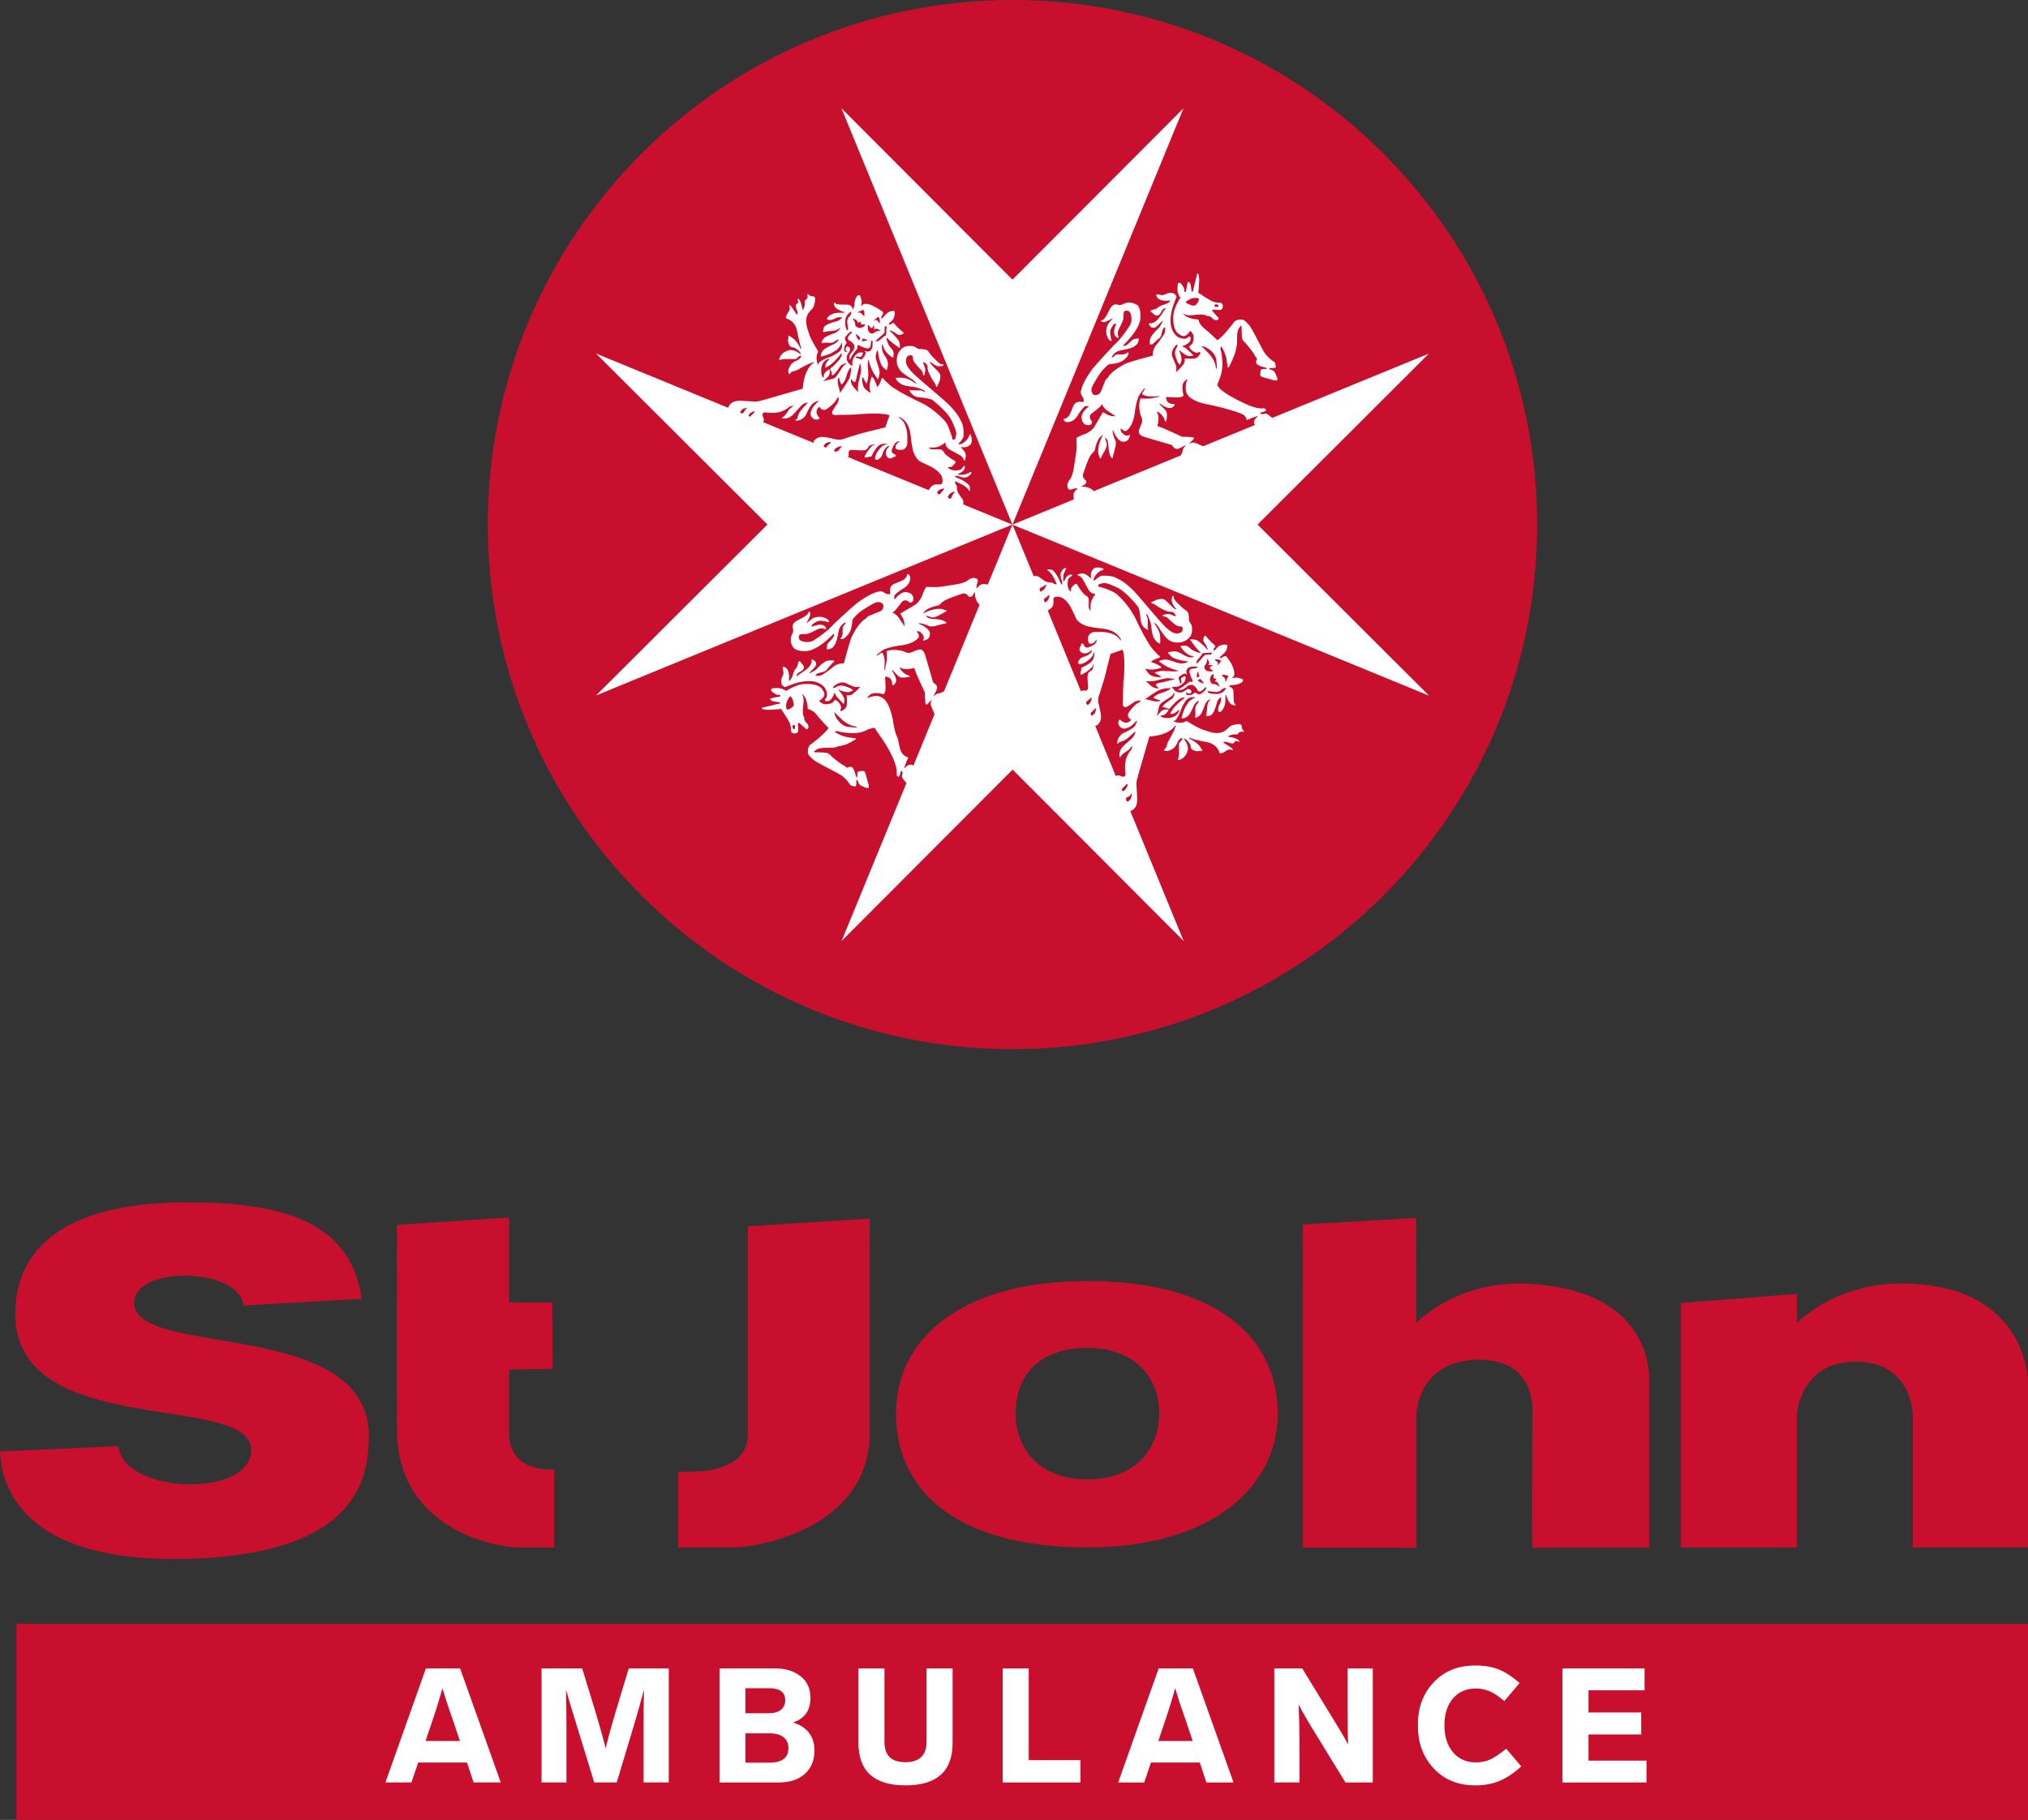 <svg id="Layer_1" xmlns="http://www.w3.org/2000/svg" version="1.1" viewBox="0 0 1000 897.55"><rect x="0" y="0" width="1000" height="897.55" fill="#333333" stroke="none"/><defs><style>.st0{fill:#fff}.st1{fill:#c8102e}</style></defs><path class="st1" d="M240.55 258.71C240.55 115.82 356.37 0 499.25 0s258.71 115.82 258.71 258.71-115.83 258.71-258.71 258.71-258.7-115.82-258.7-258.71"/><path class="st0" d="M513.59 289.63c.59-.3 1.19-.49 1.52-.92.22-.19.93-1.02.71.21 0 0-.77 1.73-1.14 1.96-.37.23-1.16.75-1.33.8-.17.07-.36.04-.54-.21-.03-.05-.2-1.05-.29-.8.05-.23.48-.74 1.07-1.04m3.69 5.07s-.43 1.29-.84 1.62l-.8.65c-.13.09-.21.39-.53-.04-.1-.13-.23-.55-.28-.74-.03-.19-.49-.45.3-1.01.35-.36 1.44-1.12 1.69-1.35.24-.23.98-.98.46.87m2.18.91c-.01-.88.42-.99.59-1.08 1.09-.59 2.55-.04 2.74 0 1.85.16 3.96 3.09 4.26 3.49.6.62 2.43 4.53 3.26 6.32.22.46.37.77.4.84 1.21 2.1 4.01 3.11 4.31 3.28 1.72.78 6.61 1.31 6.94 1.35 3.88.39 5.18.95 5.37 1.03 3.9 1.34 5.21 4.25 5.43 4.61.22.35-.18.39-.29.23-.34-.49-.82-.93-1.1-1.22-1.29-1.43-3.41-2-4.35-2.28-2.02-.65-5.82-.54-7.34-.48-1.51.06-2.23.95-2.52 1.26-.95.94-.56 2.86-.52 3.38.19 1.45 1.41 1.1 1.77 1.06 1.04-.16 1.92-1.52 2.08-1.74.26-.36.3.02.25.22-.04.57-.29.85-.42 1.1-.32.72-1.4 1.29-1.68 1.43-.27.14-1.01.54-1.66.77-1.03.38-1.45.13-1.7.03-.5-.22-.9-1.22-1.04-1.49a.747.747 0 00-.53-.39c-.47-.08-.46.17-.58.48-.1.47-.16.53-.29.81-.9 1.68-.45 2.26-.25 2.55 1.26 1.63 3.39.9 3.64.84.82-.15 1.65-1.16 1.95-1.43.29-.28.19.36.12.6-.07.58-1.16 1.45-1.49 1.68-.25.21-.66.42-1.11.62h-.02c-.64.26-1.35.48-1.78.64-1.15.4-1.6 1.3-1.84 1.54-.8.92-.3 1.57-.19 1.7.48.55 1.57 0 1.87-.11 1.96-.58 3.93-2.49 4.56-3.16.14-.16.28-.37.4-.6 0 0 .72-1.86.84-1.99.05.08 0 1.32 0 1.48 0 .14-.01.28-.03.51-.11 1.06-.53 1.71-.69 1.97-.77 1.53-4.39 3.35-5.07 3.66-.67.32-.57.59-.58.95-.02.36-.34 1.41-.38 1.9-.09.91.32.74.54.74.21 0 .89-.51 1.14-.65 1.14-.46 2.98-2.08 3.16-2.26 1.25-.9 1.21-1.72 1.5-2.39.11-.03.06.41.07.72-.01.55-.26 1.12-.41 1.7-.19.83-.86.97-1.15 1.19-1.61.91-1.29 2.35-1.36 2.98-.06.49.09 2.26.17 3.86.02.48.04.94.03 1.35 0 1.73-1.66 1.39-2.32 1.35-.59-.02-.94.2-1.15.4l-16.39-39.91c1.01-.37 1.6-1.1 1.79-1.26 1.29-1.1 1.04-3.29 1.02-4.17m34.2 25.07c.26.75.44 1.73.57 2.8.47 4.22.01 10.04 0 10.73-.14.97-.34 2.23-.31 3.81-.17 3.83-.14 8.27-.18 8.71-.17 2.32 1.06 1.96 1.35 1.99.62.03 3.09-1.74 3.42-1.94 1.91-1.44 3.03-1.29 3.44-1.3.41 0 .5.24.46.36-.04.17-.78.51-1.14.77-1.37.77-2.62 2.14-3.45 3.19-.4.5-.71.92-.89 1.16-1.77 2.34.27 3.62.85 4.02-.19.38-.77.84-1.21 1.1-1.96 1.06-3.88-.77-4.05-1-.33-.32-.58-.07-.69.1-.96 1.87.21 2.88.42 3.17 1.56 1.77 3.72.58 4 .5 1.64-.52 3.82-2.95 4.02-3.2.37-.47.41-.22.38-.05.04.37-.55 1.57-.83 2.08-.67 1.49-4.72 3.38-5.08 3.5-.42.18-.8.37-1.14.58h.07-.08c-2.53 1.64-2.68 4.34-2.64 4.63 0 .45.25.4.42.4s.2-.29.28-.5c.09-.21.29-.33.45-.38.74-.13 2.09-.7 2.21-.77 1.29-.5 3.1-2.2 4.32-3.36.55-.52.98-.93 1.16-1.07.04.38 0 .73-.09 1.07-.43 1.55-1.98 2.78-2.54 3.26-.85.76-2.68 2.35-3.33 3.06-1.94 1.85-1.77 3.9-1.81 4.6-.03.7.26.66.42.61.16-.03.37-.49.52-.71.45-.62 2.6-2.15 2.96-2.32.82-.43 1.82-1.84 2.35-2.56.2.13-.12.75-.15 1.08-.08.54-.36.96-.51 1.2-1.22 1.46-1.68 2.66-1.93 3.21-1.35 2.98-.77 7.75-.72 8.08.22 1.1-.14 1.35-.43 1.57-.6.63-2.22-.33-2.72-.44-.49-.11-1.43.14-1.59.31l-10.37-25.26c.2.3.34.47.38.48.82-.09 1.27-.72 1.99-1.67.72-.96.73-2.7.68-3.18 0-.67-.25-2.02-.53-3.28-.26-1.24-.54-2.43-.65-2.87-.45-2.13.1-3.75.42-4.54.19-.47 2.25-7.15 2.38-7.58.26-.88 2.17-8.65 2.81-11.17h.02c.1-.5.16-.71.17-.78.16-.58.37-.46.57-.54.2-.09 4.87-1.69 5.16-1.86.28-.18.37.03.41.2m11.5 23.77c.56-.3 2.62-1.85 3.37-2.29.75-.44 2.68-1.9 4.52-2.3.48-.15 2.2-.48 2.97-.46.77.02 1.53-.16 1.21.11l-.82.71s-1.46.89-3.68 1.54c-.51.12-2.27.72-3.09 1.51-.19.14-1.48.86-.33 1.16.49.24 1.57.7 2.21.74.3.04 1.05.3.26.56-.33.08-.8.33-2.34.17-.51-.04-2.07-.53-2.91-.7-.83-.17-1.21-.3-1.4-.3-.19 0-.92.02.02-.46m.53-8.49c1.08.15 3 .09 4.82-.4 1.82-.49 4.73-1.15 5.51-1.09.78.06 2.1.2 2.36.28.27.08 1.48.24.36.43-1.13.18-4.71 1.18-5.85 1.38-1.14.21-3.24.61-2.87 1.3l.01.01s.39.73.96 1.12c.27.18.76.47.25.51-.29.05-2.09.03-3.7-1.28l-.19-.19c-.66-.72-1.7-1.56-1.85-1.69-.19-.16-.89-.52.19-.38m16.08 2.23c.18-.1.35-.21.53-.34h.01c.87-.58 1.78-1.39 2.05-2.12.14-.33.35-1.17.28-1.61-.07-.43-.21-.77-.71-.54-.28.13-.98.47-1.12.62-.14.15-.49.54-.37 1.2.12.66.25 1.09.23 1.32-.55.39-.8.44-.81.13 0-.3-.14-1.02-.39-1.43-.11-.22-.64-1.18.26-1.84.89-.65 1.54-1.12 1.89-1.21.35-.08.92-.28 1.16-.06.23.22.59.58.56.32-.02-.26-.39-.99-.32-1.59.04-.36.29-1.23.96-1.61.33-.19.96-.58 1.64-.61.68-.03 1.4-.08 1.79-.06.38.01.8-.04.86.02.06.06.39.39.07.56-.33.17-.81.24-1.23.29 0 0-1.79.16-2.13.55-.16.17-.7.5-.14 2.32.25.77.77 2.07.96 2.44.19.37.47.81.38 1.04-.1.23-.24.33-.7.3-.24-.01-.84-.25-1.45.42-.12.09-.79.64-1.79 1.28 0 0-1.02.84-1.3.97-.65.29-1.27.72-1.43.78-.13.04-.94.54.21.55.51 0 1.3.02 2.33-.72 1.01-.72 1.7-1.43 2.12-1.58 0 0 1.67-.35 2.11-.13h.02-.02s.09.05.13.08c.56.43 1.51 1.21 1.8 1.8.3.59.67 1.56 1.73 1.27.39-.11.78-.38 1.14-.7.37-.31.83-.83.96-.96.12-.13.44-.52.63-.37.09.1.21.29.13.53-.07.25-.75 1.42-1.81 2.1-.26.21-.99 1.04-2.09.74-.22-.1-.66-.3-.91-.48s-.81-.44-1.25.08c-.22.19-.75.78-1.92.81-.31.05-1.65.14-1.74-.18-.05-.19-.08-.64-.16-.89-.04-.18-.05-.65.07-.47.13.19.51 1 1.29.85.37-.07 1.34-.4 1.3-.78 0-.22-.26-.86-.57-1.09-.31-.21-1.04-.66-1.87-.02-.25.11-1.83 1.27-2.55 1.32-.71.05-2.22.14-3.33-1.01-.35-.35-1.19-1.26-1.22-1.38-.01-.13-.3-.36.74-.34 1.02.02 1.99 0 3-.57m8.91-4.23c-.62.34-.5 0-.52-.07-.07-.5.18-1.61.26-1.88.03-.54.23-.64.33-.66.18.61.55 1.54.55 1.54.29.89.08.76-.02.82-.11.07-.41.16-.59.26m.38 1.17c.2-.03.53-.21.53-.21s.37-.13.62.23c.25.37.82.83 1.01 1.12.19.29.37.92.22.9-.15-.01-.57-.3-1.16-.54-.6-.23-1.23-.6-1.4-.86-.08-.13-.42-.52.18-.65m-.29-9.93c.43-.56.99-1.26 1.36-1.71.18-.24.33-.4.39-.46.2-.17.27-.8.48-.83.21-.02.81-.19 1.72-.18l2.28-.1c.09 0 .94-.13.61.3-.13.17-.37.65-.96.64-.58-.01-1.82 0-1.93 0-.1 0-.32-.02-.83.41-.05.04-.11.1-.18.18-.62.62-1.83 2.11-2.28 2.57-.49.51-.95.97-1.01 1.02-.05.04-.47.49-.42-.13.05-.6.09-.91.75-1.74m7.02 3.17c-.2.09-1.86.74-.81 1.55 0 0 .42.47.88.66.17.1.68.46.09.5-.59.03-2.11.29-3.09-.4-.15-.1-1.48-.9-.73-2.41.13-.18.93-1.11 1.02-2.07.05-.24.09-.86-.13-1.37.19.23.64.47.86.96.21.48.68 1.17.36 1.63-.16.25-.69.67.28.61.49.01 1.07 0 1.23.02.16.01.45.09.04.3m.7 4.7s-.34 1.48.3 1.6c.35.08.82.09.95.09.05.43-.23.8-.41.98-.19.17-.3.37.17.45.47.07 1.01.53 1.36 1.16.07.15.18.33.26.55.16.38.22.61.22.8-.21-.05-.62-.45-1.19-.79h-.02.02c-.38-.22-.82-.42-1.34-.48-.43-.05-1.16.11-1.45-.49-.11-.22-1.12-1.46-.48-2.7.16-.44.29-1.12 1.09-1.53.12-.1.71-.69.52.37m.98-7.83c.81.03 2.02.03 2.4.52.16.19.32.48-.05.87 0 0-.85.81-1.11 1.27-.33.29-.69.65-.23-.26.08-.19.33-.75-.2-1.17-.19-.16-.8-.7-1.07-.9-.09-.08-.55-.35.26-.32m3.72 14.36c.27-.06.66-.2.95-.2.28 0 .74 0 .46.3-.29.29-.91 1.18-1.52 1.61-.61.42-1.94.99-3.01.98-1.07-.02-2.57 0-3.38-.38-.16-.08-1.01-.22-1.06-.46-.04-.22-.21-.61.53-.53.74.09 3.45.43 3.86.39.4-.05 1.55-.34 1.94-.76 0 0 .97-.91 1.23-.97m.64-6.7s.84.02 1.38.3c.25.17.77.38.37.76-.15.13-.4.34-.56.98-.15.63-.37 1.09-.72 1.29l-.08-.25c.09-.35.23-.89-.27-1.43-.19-.17-.84-.93-1.22-1.23-.09-.1-.89-.57 1.11-.41m-19.67 11.35c-.46.34-4.1 3.13-5.82 5.6-.15.22-.28.43-.39.64-.19.25-1.1 1.55-.68 1.62.38.08 1.7.13 3.34-1.37.19-.15 1.35-1.34.72.15 0 0-1.01 3.1-4.99 3.23-.21 0-2.25.23-3.68-.58-.14-.1-1.06-.51.18-.61.61-.07 1.69-.25 2.84-1.8.19-.21.5-.73.5-.73s.29-.49-.52-.47c-.8 0-1.89-.24-3.39 1.23-.24.28-1.01 1.04-1.24 1.47-.1.24-.61.85-.4 0 .15-.63.4-1.8.63-2.78.07-.35.15-.65.21-.91.13-.44.18-1.51 1.89-2.67 1.69-1.16 4.25-2.73 4.81-3.28.23-.27.41-.71.67-.9.14-.11.56-.71.34.2-.08.22-.38 1.81-1.54 2.58-1.16.77-3.46 2.34-3.94 3.13-.11.19-.88.73.26.91.59.12 1.45.24 1.88.53.25.21.58.5 1.08-.12.5-.63 3.34-3.8 4.97-4.66.29-.14.9-.52 1.35-.58.46-.06 1.45-.24.95.15m-26.86 50.15c-.53.38-.68.79-.9.85-.22.07-.78.2-.84-.11-.14-.64-.66-1.09-.19-1.53.46-.44.49-.36.65-.45 0 0 1.16-.57 1.35-.91.13-.27.39-.75.46-.75s.2.08.19.41c-.01.33-.19 2.11-.72 2.48m-3.48-4.12c-.1.05-.25-.1-.46-.32-.11-.1-.35-.71.22-1.25l1.1-1.08c.33-.32.64-.66.83-.74.19-.09.68-.26.6.11-.07.37-.33 1.01-.38 1.09 0 0-.63 1.34-1.24 1.76-.61.42-.58.38-.67.43m-15.21-37.31c-.21.09-.47-.08-.66-.43-.08-.19-.43-.51.22-1.15.64-.66 1.19-1.04 1.37-1.35.02-.04.05-.1.09-.15.23-.35.69-.87.74 0v.36s-.29 1.41-.67 1.74c-.26.27-.89.9-1.09.98m-2.23-5.23c-.11.06-.13.08-.45-.35-.15-.16-.71-.68-.11-1.33.31-.36 1.54-1.19 1.7-1.41.16-.2 1.14-1.64.57.9 0 0-.54 1.24-.98 1.64-.45.4-.63.49-.73.55m-70.93-6.64c-.35-.02-1.02.42-1.17.52-.25.18-1.15.37-1.82.51-.68.14-1.52.83-1.68 1.05-.5.77-.34-.12-.18-.42.17-.3.91-1.69 1.23-2.45.78-1.72-.43-2.76-.99-3.14-.56-.37-.86-.83-.96-1.38-.03-.22-.57-2.05-1.21-4.28 0 0-2.28-7.7-2.55-8.56-.95-2.83-2.3-2.55-2.89-2.54-.59 0-2.32.8-3.89 1.42-1.56.63-2.99-.2-3.46-.44-5.14-1.53-7.8-.42-8.35-.29-.55.14-.33.65-.28.95.04.29.09 2.68-.02 3.66s-.7 3.84-.81 4.56c-.11.73-.25.18-.3 0-.04-.18.06-1.49.05-2.21.24-3.28-.29-4.38-.69-5.4-.39-1.01-.86-.58-1.07-.49-.21.08-1.01.7-1.68 1.13-.68.44-.39-.12-.26-.34.12-.2 1.81-1.52 2.52-2 2.06-1.56 8.22-2.52 9.2-2.58 6.12-.83 7.74-2.91 8.45-3.51 1.14-1.19-.19-2.74-.21-2.77-.83-1.01.24-.69.58-.65.69.2 1.12.55 1.43.91.17.18.3.36.42.51 1 1.09.59 2.32.43 2.76-.25.73.94.15 1.44-.07 1.73-.67 1.83-2.32 1.81-3.09v-.1c-.17-2.3-4.35-4.21-5.19-4.53-.85-.32-.18-.38-.18-.38s.77.02 1.32.15c.9.16 2.83.84 3.43 1.17 1.42.66 3.74-.15 4.64-.33.88-.19 2.53-.73 3.3-.82 1.53-.24.45-.74.24-.95-1.56-1.29-5.69-1.31-6.37-1.37-1.92-.19-2.57-.89-2.79-1.1-.74-.46-.18-.38 0-.39.59 0 1.45.4 2.01.6 1.16.49 2.85-.3 3.52-.61.68-.31 2.83-1.58 3.55-1.89 1.44-.58.54-.77.24-.9-.3-.12-1.37-.45-1.8-.56-3.98-.62-8.23 1.72-8.57 1.84-1.14.58-.47-.08-.18-.38 1.5-2.07 5.58-2.99 6.3-3.09.72-.1 1.05-.32 1.18-.44.13-.14 1.13-1.04 1.76-1.57 1.43-1.3 8.16-3.46 9.6-3.95 1.44-.5 2.39.58 2.96 1.18.77.75 1.24.32 1.54.19.8-.44 1.04-1.34 1.29-1.81.38-.6.47.07.43.33-.08.34.12 1.83.29 2.26.39 1.57 1.5 2.89 1.97 3.31l-17.56 42.78zm-15.03 36.58c-.56-.41-1.06-.46-1.4-.49-1.16-.11-2.54 1.23-2.7 1.49-.51.48-.39-.15-.39-.15l.53-1.38c.2-.81.81-2.1.98-2.52.75-1.38-.06-1.15-.4-1.27-.43-.13-.95-.54-1.3-.87-1.85-1.24-2.25-4.68-2.57-6.04-.33-1.36-.37-1.92-.73-2.8-1.41-2.84-1.96-7.3-2.15-8.52-.32-1.76-1.14-4.45-1.14-4.45-1.75-5.49-3.9-6.31-4.24-6.57-2.71-1.7-6.05-.19-6.73.12-.68.31-.39-.3-.27-.43.13-.12.76-.82 1.05-1.08 1.43-1.3 4.88-.77 6.07-.45 1.2.33 1.15-.44 1.35-.92.54-.98.17-5.11.1-6.56-.07-1.44.37-.98.49-.98.13 0 .73.2 1.2.36 1.67.65 1.75 2.86 1.8 3.46.05.59.43.38.6.33.17-.05.59-.48.96-.99 1.18-2.03-.91-4.79-1.31-5.45s0 0-.01-.02c-.76-1.6.16-.69.41-.39.07.08.19.22.35.41h.02c.48.55 1.33 1.46 2.23 2.14 1.21.91 3.12.54 4.31.39 2.33-.3.29-.9-.66-1.31-.46-.19-1.11-.68-1.68-1.23-.61-.57-1.14-1.2-1.3-1.66-.31-.88.25-.47.25-.47s.6.33 1.11.45c1.37.48 3.84.1 4.64-.13.81-.22.98-.1 1.02.02.04.13.7 1.94.7 1.94 0 .01 0 .03.01.05.32 1.02 3.46 7.82 3.86 8.62.39.8.57 1.14.66 1.56-.06 1.11.08 4.47.26 5.23.19.76.73.33 1.02.06.29-.25 1.17-1.08 1.51-1.55.5-.65.55-.14.43-.01-.13.13-.29.77-.37 1.11-.24.99.86 3.27 1.17 3.9 0 .01.01.03.02.03.23.5.49 1.16.67 1.58l-10.44 25.44zm-28.48-18.84c-.45.04-2.74-.2-3.36-.25-4.33-.29-6.67-5.36-6.67-5.36-1.01-2.81.15-1.44.29-1.16.15.28 2.19 2.11 2.5 2.47 3.79 3.47 6.42 3.7 7.07 3.78 1.5.25.49.53.18.53m-30 .47c-.12.64-.46.3-.72.23-.34-.08-.49-1.27-.49-1.27.4-1.03.84-.69 1.1-.48.42.41.19 1.05.11 1.53m-3.22-9.43c-.26.04-.97.39-1.08-1.04-.1-.68.09-2.12.34-2.69 0 0 1.06-2.14 1.23-2.27s.54-.65.93-.1 1.09 1.89 1.16 3.08c.09.39.53 1.14-.81 2.1-.62.47-1.26.87-1.76.93m81.61-106.58c-.42.33-.87 1.43-1.17 2.03-.29.59-.24.64-.46.71-.29.09-.93-.34-1.19-.52-.26-.17-.14-.45-.08-.62.07-.16.5-.79.74-1.16.23-.37 1.95-1.14 1.95-1.14 1.24-.22.4.48.22.7m-5.13-1.68c-.22.24-.98 1.34-1.35 1.68-.57.79-.61.61-.79.57-.19-.04-.64-.39-.77-.5-.45-.31-.15-.67-.06-.79l.47-.58c.33-.41 1.61-.84 1.61-.84 1.86-.53 1.11.22.88.47m-7.18.19l-39.94-16.4c.2-.21.45-.56.42-1.16-.03-.65-.38-2.31 1.36-2.32 1.73 0 4.57.28 5.2.21.62-.08 2.08.24 2.98-1.36.21-.29.35-.96 1.19-1.15.58-.16 1.15-.39 1.7-.41.3 0 .75-.04.72.06-.67.3-1.49.25-2.39 1.5-.16.19-1.79 2.03-2.25 3.17-.14.25-.64.93-.65 1.14 0 .22-.17.63.74.54.49-.05 1.54-.36 1.89-.38.37-.02.64.1.95-.58.32-.68 2.13-4.3 3.66-5.07.31-.19 1.11-.71 2.49-.72.16 0 1.4-.05 1.48 0-.16.15-1.93.62-2.6 1.24-.67.62-2.57 2.59-3.15 4.55-.12.31-.66 1.39-.12 1.87.13.11.78.62 1.7-.19.26-.24 1.15-.69 1.54-1.84.26-.74.73-2.29 1.26-2.92.22-.32 1.1-1.4 1.68-1.47.25-.09.88-.18.6.11-.28.31-1.28 1.14-1.43 1.96-.06.24-.78 2.37.84 3.63.3.2.87.64 2.55-.25.28-.14.33-.19.8-.29.3-.1.55-.1.47-.57a.632.632 0 00-.37-.52c-.27-.15-1.28-.55-1.49-1.04-.11-.26-.35-.67.02-1.71.23-.65.63-1.39.77-1.67.14-.27.71-1.35 1.43-1.68.25-.13.53-.37 1.1-.41.19-.05.58-.01.22.26-.22.15-1.58 1.04-1.74 2.08-.03.36-.38 1.58 1.06 1.78.53.03 2.44.42 3.39-.52.3-.3 1.2-1.03 1.25-2.53.05-1.51.18-5.33-.47-7.33-.08-.24-.17-.57-.29-.93-.35-1.05-.93-2.47-1.99-3.43-.3-.28-.73-.75-1.22-1.09-.17-.12-.13-.52.22-.3.34.22 2.96 1.39 4.36 4.82.08.2.16.4.23.61.08.19.64 1.49 1.03 5.37.05.33.57 5.22 1.36 6.94.16.31 1.18 3.1 3.28 4.31.17.09 2.16 1 4.02 1.92h.03c1.43.71 2.76 1.42 3.1 1.74.41.31 3.34 2.42 3.49 4.26.05.19.6 1.66 0 2.74-.09.17-.2.6-1.08.58-.88-.01-3.07-.27-4.16 1.02-.17.19-.9.78-1.27 1.79 0 0 0 .02.02.04m-45.93-25.09c-.9-.22-4.83-1.16-6.15-1.18-.5-.05-2.23-.04-3.19.68-.95.73-1.58 1.17-1.68 1.99.01.04.21.2.57.44l-25.38-10.42h.03c.16-.16.43-1.1.32-1.6-.12-.5-1.08-2.12-.45-2.72.21-.29.47-.65 1.57-.43.33.05 5.09.63 8.08-.72.54-.24 1.74-.71 3.21-1.93.24-.15.67-.44 1.2-.51.33-.03.95-.35 1.07-.14-.71.52-2.12 1.52-2.55 2.34-.17.37-1.69 2.52-2.31 2.96-.21.16-.67.36-.72.52-.04.17-.08.45.61.42.7-.03 2.75.14 4.6-1.8.71-.65 2.31-2.48 3.07-3.33.58-.69 2.27-2.84 4.32-2.64-.42.61-3.68 3.6-4.42 5.48-.08.13-.64 1.48-.78 2.21-.04.16-.17.37-.37.44-.21.08-.5.12-.51.29 0 .16-.04.4.4.41.34.05 3.76-.14 5.21-3.78.13-.36 2.01-4.41 3.51-5.08l.25-.14c.58-.3 1.5-.74 1.82-.7.17-.04.41 0-.04.38-.05.04-.18.16-.37.32-.76.71-2.41 2.38-2.83 3.69-.1.29-1.28 2.46.5 4.01.28.2 1.3 1.38 3.17.42.16-.13.41-.37.08-.7-.24-.17-2.06-2.1-.99-4.05.26-.45.72-1.02 1.09-1.22.4.58 1.69 2.63 4.02.85.59-.44 2.19-1.57 3.42-3.01h.02c.35-.42.67-.86.92-1.32.26-.37.6-1.1.76-1.14.14-.04.38.05.37.46 0 .29.07.95-.41 2-.19.43-.47.9-.87 1.44-.21.33-1.98 2.81-1.95 3.43.04.29-.32 1.52 1.99 1.35.62-.08 8.81.02 12.53-.49.86-.02 9.81-.73 13.53.56.17.05.37.14.19.42-.17.29-1.78 4.95-1.86 5.16-.01.03-.02.06-.03.1-.03.18-.04.34-.51.46-.58.15-10.92 2.69-11.95 3-1.03.31-6.78 2.07-7.57 2.38-.79.32-2.41.87-4.54.42m2.38 4.19c-.21.16-.7 1.04-1.05 1.34-.65.61-1.73.59-1.89.44-.43-.32-.22-.54-.16-.64.06-.1.15-.29.54-.73.4-.44 1.65-.98 1.65-.98 2.54-.58 1.11.41.9.57m-5.37-2.02c-.32.18-.95.97-1.6 1.62-.64.65-.76.01-.95-.07-.35-.19-.48-.4-.39-.61.08-.2.71-.83.98-1.09.34-.39 1.74-.67 1.74-.67 1.55-.07.53.65.21.83m-37.07-15.61c-.07.15-.33.4-.58.65l-1.35 1.37c-.42.44-.82-.01-.9-.1-.18-.17-.06-.33-.03-.4.04-.08.2-.24.53-.72.34-.48 1.38-.98 1.38-.98.07-.03.57-.23.86-.29s.16.33.09.47m-4.23-1.46c-.26.15-.72 1.05-.72 1.05-.06.13-.37.56-.71.93-.16.17-.39.18-.61.12l-.39-.16c-.07-.04-.13-.08-.16-.1-.19-.16-.14-.46-.09-.64.05-.18.7-.73.99-1.15.3-.41 1.69-.56 1.95-.57.26 0 .32.1.32.16 0 .05-.38.25-.59.36m37.19-19.69c.13-3.98 3.23-5 3.23-5 1.48-.62.29.54.15.73-1.51 1.63-1.45 2.95-1.37 3.33.07.43 1.37-.49 1.62-.68 2.6-1.46 5.87-5.72 6.25-6.22.39-.5.21.49.15.94-.06.46-.45 1.07-.59 1.35-.85 1.63-4.02 4.47-4.65 4.97-.63.5-.34.83-.13 1.08.29.43.4 1.3.53 1.89.17 1.14.72.37.91.26.79-.5 2.36-2.78 3.13-3.94.77-1.17 2.36-1.47 2.58-1.54.92-.22.32.19.21.32-.19.27-.63.45-.9.69-.55.56-2.12 3.1-3.28 4.8-.5.73-.98 1.16-1.4 1.42-.57.34-1.01.39-1.26.46-1.03.26-2.86.65-3.69.85-.84.2-.24-.3 0-.4.3-.16.77-.58 1.12-.9.15-.15.26-.26.34-.33 1.48-1.51 1.23-2.58 1.24-3.39.01-.81-.47-.52-.47-.52s-.51.31-.73.5c-1.55 1.16-1.73 2.23-1.8 2.84-.1 1.23-.52.32-.61.18-.81-1.44-.59-3.48-.58-3.68m8.41 4.39c.15-.34.38 0 .38 0 .06.14.11.3.13.4.04.65.5 1.73.74 2.21.3 1.16 1.02-.14 1.16-.33.53-.56.98-1.55 1.25-2.28.12-.36.21-.65.24-.81.65-2.22 1.54-3.69 1.54-3.69l.71-.81c.27-.32.1.42.12 1.21 0 .77-.32 2.49-.46 2.97-.08.37-.21.75-.36 1.12-.6 1.46-1.6 2.8-1.95 3.4-.44.74-1.98 2.82-2.29 3.37-.48.94-.46.21-.46.02 0-.18-.13-.57-.3-1.4-.18-.84-.66-2.4-.71-2.91-.16-1.54.09-2.02.18-2.33.01-.05.03-.1.05-.14zm9.72 6.25c.14 1.08-.22.38-.38.18l-1.87-2.05c-1.32-1.6-1.35-3.4-1.28-3.7.04-.5.33-.01.5.25.39.57 1.11.96 1.11.96.53.35.89-.8 1.13-1.89.08-.35.14-.68.19-.96.21-1.15 1.21-4.73 1.4-5.86.18-1.12.34.09.42.37.08.27.21 1.58.28 2.36.05.59-.33 2.45-.73 4.09-.12.51-.24.99-.36 1.42-.49 1.81-.55 3.75-.4 4.82m-6.8-21.11c.04-1.17.62-1.7.81-1.93.52-.44.26-1 .09-1.25-.19-.24-.38-.69-.48-.91-.31-1.1.53-1.82.74-2.09.68-1.05 1.84-1.74 2.09-1.82.25-.07.44.05.54.14.16.19-.24.51-.37.63s-.65.58-.96.95c-.32.37-.59.75-.7 1.14-.29 1.06.67 1.43 1.26 1.73.59.3 1.38 1.24 1.8 1.8.38.5 0 2.06 0 2.06-.01.05-.03.1-.04.15-.13.43-.87 1.11-1.61 2.15-.74 1.04-.71 1.83-.72 2.34.02 1.15.51.33.56.21.06-.17.48-.77.78-1.43.29-.66 2.06-2.86 2.26-3.09.11-.1.28-.3.28-.3.3-.51.15-.95.13-1.15-.03-.46.07-.6.3-.7.22-.1.68.18 1.04.36.36.2 1.67.72 2.43.97 1.82.56 2.16.02 2.33-.14.39-.34.55-2.13.55-2.13.05-.41.12-.9.29-1.23.17-.32.5 0 .55.07.06.06.01.47.03.86.01.4-.04 1.12-.08 1.8-.02.46-.21.92-.39 1.25 0 0-.16.28-.21.39-.38.67-1.25.92-1.6.96-.6.07-1.34-.29-1.6-.32-.26-.02.1.34.33.57.21.22.02.8-.06 1.15-.09.35-.56 1-1.21 1.9-.65.89-1.62.37-1.84.25-.4-.25-1.13-.39-1.43-.39-.31 0-.26-.24.13-.8.23-.01.66.12 1.32.23.65.11 1.05-.23 1.19-.37.15-.14.49-.84.62-1.13.23-.49-.12-.64-.55-.71-.43-.06-1.28.14-1.61.28-.89.31-1.88 1.59-2.45 2.59-.58 1-.59 1.96-.57 3 .02 1.03-.22.75-.35.74-.12-.02-1.04-.86-1.38-1.22-1.15-1.12-1.06-2.62-1.01-3.33.05-.72 1.21-2.32 1.32-2.55.35-.47.27-1.28.27-1.28-.07-.25-.2-.47-.3-.6-.22-.31-.85-.58-1.08-.58-.36-.02-.65.74-.76 1.18 0 0-.02.1-.03.12-.16.78.66 1.16.85 1.3.18.13-.3.12-.48.07-.24-.08-.7-.11-.88-.16-.22-.06-.24-.74-.22-1.24 0-.18.03-.4.04-.49m1.51-16.28c.42-.61 1.32-1.23 1.61-1.52.3-.28.31.17.3.46 0 .29-.14.68-.2.94-.07.27-.97 1.24-.97 1.24-.42.38-.71 1.53-.76 1.94-.04.41.3 3.11.39 3.86.08.75-.3.58-.53.53-.25-.05-.38-.9-.46-1.06-.38-.81-.35-2.31-.38-3.38s.56-2.4.98-3.01m6.37 11.47s-.17.33-.22.53c-.13.6-.52.27-.64.18-.26-.17-.63-.8-.86-1.39-.24-.6-.52-1.02-.54-1.16-.01-.14.61.03.9.22.28.19.74.75 1.12 1.01.37.25.23.62.23.62m3.6.84c-.02.11-.13.31-.67.34-.27.08-1.38.33-1.88.25-.08-.02-.41.1-.07-.51.11-.19.19-.5.26-.6.06-.1-.05-.31.82-.02 0 0 .92.36 1.54.54m-5.96-10.09c.63.34 1.1.89 1.17 1.36.07.47.28.35.45.17.17-.19.54-.46.97-.42 0 .13 0 .6.09.95.12.65 1.6.31 1.6.31 1.05-.19.47.39.36.52-.4.79-1.09.93-1.52 1.08-1.25.64-2.48-.36-2.7-.47-.59-.31-.44-1.02-.49-1.46-.14-1.29-1.19-2.17-1.27-2.52.39 0 1 .3 1.35.49m2.41-4.17c.47-.11.71-.29.85-.42h.01c.05-.05.08-.1.11-.13.25-.26.42-.14.57.04 0 0 .16.26.19.32.28.54.31 1.38.31 1.38.15 2.01-.31 1.19-.41 1.12-.3-.39-1.08-1.03-1.23-1.22-.55-.51-1.09-.37-1.44-.27l-.25-.08c.19-.35.65-.57 1.29-.73m3.83 7.06c.03-.59.39-.08.49.09.2.46.67.88.67.88.82 1.05 1.47-.61 1.56-.81.2-.41.29-.12.3.04.02.17 0 .74.02 1.23-.06.97.37.44.61.28.46-.32 1.15.15 1.64.35.49.22.73.68.96.87-.51-.22-1.13-.19-1.37-.13-.96.08-1.89.89-2.06 1.01-1.52.75-2.32-.58-2.42-.72-.69-.98-.43-2.5-.4-3.09m3.19-2.76c.46-.26 1.27-1.12 1.27-1.12.38-.37.68-.21.87-.04.49.38.49 1.59.51 2.39.03.8-.23.35-.31.27-.2-.27-.75-.88-.91-1.07-.43-.53-.99-.28-1.17-.2-.92.46-.56.09-.26-.23m4.55 6.76c.43-.52.41-.73.41-.83 0-.11.02-1.35.01-1.93 0-.59.47-.83.64-.96.43-.32.3.53.3.61l-.1 2.28c0 .9-.15 1.5-.18 1.72-.02.21-.65.28-.82.48-.17.21-1.34 1.11-2.16 1.77-.83.66-1.14.7-1.75.74-.6.06-.16-.36-.12-.42.05-.06.51-.51 1.02-1.01.51-.49 2.32-1.94 2.74-2.46m97.87 75.15c.47-.24 1.37-.48 1.81-1.29.13-.3.56-.75-.19-1.53-.58-.57-1.67-1.53-1.18-2.97.5-1.43 2.66-8.17 3.96-9.6.52-.62 1.43-1.63 1.56-1.76.13-.12.35-.46.45-1.18.1-.72 1.02-4.8 3.09-6.29.3-.3.96-.96.38.18-.13.33-2.47 4.6-1.86 8.57.13.43.44 1.5.57 1.8.12.3.32 1.19.9-.24.31-.72 1.58-2.87 1.89-3.54.31-.68 1.11-2.37.62-3.52-.2-.56-.61-1.41-.61-2.01 0-.17-.07-.73.38 0 .21.22.93.87 1.1 2.79.08.68.1 4.81 1.38 6.37.21.21.7 1.29.94-.24.1-.77.63-2.42.82-3.3.19-.9.99-3.22.34-4.64-.33-.59-1.02-2.53-1.18-3.42-.11-.56-.15-1.32-.15-1.32s.05-.68.38.17c.33.86 2.3 5.15 4.64 5.2.77 0 2.43-.09 3.1-1.83.21-.5.79-1.68.06-1.44-.43.17-1.67.57-2.76-.43-.42-.35-1.09-.78-1.41-1.85-.04-.34-.36-1.41.64-.59.21.21 1.25 1.68 2.77.22.41-.48 1.49-1.38 2.4-3.81.44-1.16.84-2.67 1.11-4.65.06-.98 1.02-7.14 2.58-9.19.48-.72 1.79-2.4 2-2.52.22-.12.77-.41.34.26-.44.67-1.05 1.47-1.14 1.69-.09.2-.52.68.5 1.07 1.01.4 2.11.93 5.39.69.73.01 2.04-.09 2.21-.05.17.05.72.19 0 .3-.72.12-3.58.71-4.57.82-.98.11-3.37.06-3.66.01-.3-.04-.8-.27-.94.28-.14.56-1.25 3.22.28 8.35.21.42.89 1.6.59 2.96-.04.18-.08.33-.15.49-.62 1.57-1.42 3.3-1.43 3.9-.01.59-.29 1.94 2.55 2.89 1.44.45 12.28 3.67 12.83 3.76.56.09 1.01.4 1.39.96.38.56 1.41 1.77 3.13.99.77-.34 2.15-1.07 2.45-1.24.3-.16 1.19-.32.42.19-.21.17-.91 1-1.05 1.68-.14.68-.33 1.57-.5 1.82-.09.13-.43.66-.51 1.02l-42.89 17.61c-.5-.51-1.74-1.5-3.22-1.86-.43-.18-1.91-.38-2.25-.3-.25.04-.94-.05-.33-.43m39.08-40.1c.59.36 3.41 2.53 5.47 1.34.52-.38.95-.79.99-.96.04-.17.27-.55-.33-.6-.6-.04-2.81-.13-3.46-1.81-.17-.46-.37-1.06-.36-1.19 0-.13-.46-.56.99-.49 1.44.06 5.56.43 6.56-.1.47-.21 1.24-.15.92-1.35-.27-1.01-.71-3.68-.02-5.33.12-.29.27-.54.46-.75.26-.29.96-.92 1.09-1.05.13-.13.73-.41.42.26-.1.21-.31.69-.5 1.31 0 0-.73 3.65.38 5.42.33.42 1.51 3.68 11.02 5.38 1.23.19 16.11 3.61 17.36 5.46.33.34.76.86.87 1.29.13.34-.11 1.15 1.28.4.42-.17 1.71-.78 2.53-.98l1.37-.52s.63-.12.15.38c-.24.16-1.46 1.4-1.5 2.51v.18c.03.32.08.78.41 1.3l-25.52 10.48c-.42-.18-1-.41-1.43-.62-.63-.31-2.92-1.41-3.9-1.17-.34.07-.98.23-1.11.36-.13.13-.63.07 0-.42.47-.34 1.3-1.22 1.56-1.52.26-.29.69-.83-.07-1.02-.76-.18-4.12-.33-5.23-.26-.42-.1-.76-.27-1.56-.67s-7.6-3.54-8.62-3.85c-1.01-.32-1.86-.68-1.98-.71-.13-.05-.25-.23-.02-1.02.07-.24.14-.62.21-1.08.16-1.09.25-2.6-.1-3.57-.12-.52-.45-1.11-.45-1.11s-.41-.57.47-.25c.89.31 2.48 2.05 2.89 2.98.41.95 1.01 3 1.31.66.15-1.19.52-3.09-.4-4.31-.91-1.21-2.26-2.33-2.55-2.6-.29-.26-1.21-1.17.39-.42m21.76-28.29s5.08 2.34 5.37 6.67c.04.62.29 2.91.25 3.36 0 .31-.28 1.32-.54-.18-.08-.65-.31-3.28-3.78-7.07-.36-.32-2.19-2.35-2.47-2.5-.28-.14-1.64-1.3 1.16-.28m-9.29-22.69c.13-.17 2.27-1.24 2.27-1.24.56-.23 2-.43 2.68-.33 1.44.11 1.09.82 1.05 1.08-.06.5-.45 1.14-.93 1.76-.31.43-.61.68-1.27.94-.06 0-1.11.01-1.91-.34-.8-.36-1.73-.76-1.99-.94-.55-.38-.02-.76.1-.93m14.35 1.53s1.19.15 1.27.49c.01.06.05.12.07.18.11.22.2.45-.3.54-.46.08-1.11.33-1.53-.11-.09-.12-.2-.25-.22-.42h-.01c.29-.3.35-.53.72-.68m105.13 192.98l-84.51-84.32 84.51-84.33-77.21 31.71a5.82 5.82 0 00-.45-.3c-.43-.25-1.97-1.91-2.87-1.79-.34.03-.98.23-1.5.22-.5 0-.89-.1-.89-.1s-.67-.35.27-.76c.29-.12 1.28-.27 1.58-.43.3-.17 1.24-.54.53-1.14-.3-.26-.54-.39-1.02-.4-.46 0-2.26.38-6.28-1.13-4.01-1.52-17.28-7.89-16.41-10.98.02-.06 2.72-4.98 2.41-10.77-.11-1.15-.23-3.83-.68-5.25-.12-.51-.32-1.36-.23-1.71.04-.21.19-1.27.85.1.33.65 1.99 3.06 2.42 7.75.12.6.22 1.58.22 1.58s.06 1.15 1.03-.71c.49-.95 1.74-3.52 2.52-5.89.75-2.29 1.03-4.38 1.03-4.63.05-1.63.09-5.19.36-6.15.09-.68.54-1.74 1.1-2.32.26-.33.83-1.43.85-.07.01 1.36.13 4.82.25 5.41.12.59.23 1.16 1.32 2.23.23.22.55.58.92 1.01 1.38 1.59 3.45 4.24 4 5.42.33.6.87 1.29 1.08 1.51.08.13.08.39-.05.51s-.88 1.73.34 2.51c.42.31 1.9 1.05 2.96 1.2.29.08.97.27 1.27.44.21.18.58.53.08.52-.51-.01-2.55-.09-2.66.46-.09.56-.29 1.83-.29 2.26 0 .42.12.9.83 1.16.72.28 3.82 1.09 4.54 1.32.71.22 2.15.64 2.58.47.26-.08.73-.2.4-1.23-.24-.68-1.07-2.57-1.19-2.74-.12-.18-.66-.91-1.13-1.05-.46-.13-1.14-.27-1.39-.57-.09-.05-.63-.52.26-.52.68.02 2.12-.04 2.43-.17.21-.08.39-.24.27-.8-.13-.56-.22-1.79-.81-2.14-.59-.35-3.59-2.28-5.32-5.5-.24-.38-.87-1.57-1.65-3.08h-.01c-1.86-3.58-4.62-8.91-5.47-9.65-.59-.52-2-2.58-3.45-2.57-1.15-.02-2.98 0-4.03 1.47-1.05 1.47-5.35 7.01-7.85 8.58-.09.17-.17.22-.63-.3-.47-.52-4.61-4.3-5.2-4.73-.58-.44-2.94-2.22-3.5-4.36-.12-.38-.12-.68-.58-.73-.47-.05-4.47-.25-6.44-2.15-.42-.27-.88-.75-.88-.75.89.19 1.94 1.35 6.17.62 1.15-.11 3.83-.27 4.72.09.34.13 1.05.53 1.65.54.34 0 .94.06 1.44.53.5.48 1.42 1.56 2.66 1.45.51-.03.89-.36 1.03-.62.04-.13.13-.38-.38-.86-.5-.48-2.33-2.64-2.54-2.85-.08-.09-.76-.74.39-.8 1.16-.07 3.69.45 4.18-.31.31-.39.49-1.16.42-1.73a1.04 1.04 0 00-.12-.43c-.29-.56-.32-.98-1.51-1.01-.72-.02-2.48.02-4.5-1.14 0 0-3.86-2.29-4.33-2.7-.47-.41-1.2-.77-1.54-.91-.11-.25-.03-.44.03-.99.06-.56.37-4.69.32-5.83-.06-1.14-.22-2.09-.33-2.3-.13-.21-.69-1.05-.84.06-.05.59-.63 2.9-.77 3.48-.13.58-.93 3.51-.98 3.89-.05.38-.15.99-.36 1.04-.12 0-.42.15-.49-.47-.07-.63-.4-3.5-.81-3.85-.4-.34-.77-.72-.77-.72-.43.58-.71 2.36-.8 2.86-.09.5-.32 1.61-.32 1.83 0 .2-.05.46-.26.45-.2 0-.62.08-.61-.5 0-.58-.02-1.34-.43-1.88-.4-.55-1.17-1.86-1.37-1.94-.21-.09-1.08-.35-1.25.06-.17.41-.22.66-.22.83 0 .16-.34 2.81.25 4.24.17.42.56 1.38.77 1.64.16.12.45.34.23.58-.12.14-1.11 1.75-2.28 4.25h.05c-.55 1.31-.99 2.7-1.09 3.88-.1 1.13-.63 7.81 2.84 9.7.41.3 2.53 2.12 4.49-.46.39-.49.77-.94.77-.94s.34-.45.67.18c.24.38 1.47 1.52 1.1 3.68-.08.4-.16 1.5-.61 2.25 0 0-1.7 1.37-1.41 1.79.28.42 1 1.76 2.58 2.33.46.17 1.03.64 1.87.12.25-.12.5-.28.66-.15.17.13.49.55.15.92-.34.37-1.12 2.18-2.95 2.28-1.04.1-2.87.07-3.49.02-.62-.05-1.12-.19-1.13.06 0 .25.26 2.08-.97 3.14-.25.33-1.92 2.3-2.2 2.5-.3.2-.72.6-.85.73-.12.13-.34.29-.2-.58.14-.71.24-1.66-.28-2.96s-1.8-4.03-1.79-4.27c0-.25-.26-1.62.42-2.9.31-.78 1.2-1.98 1.37-2.14.16-.17.71-.53.71-.53s.21 0 .17.42c-.05.42-.27.99-.53 1.37-.25.36-.77 1.65-.59 2.98.19 1.34 1.07 3.52 1.35 3.98.29.46.65 1.01.65 1.01s.23.58.58-.32c.26-.7.72-.91.55-2.73-.15-1.13-.58-2.54-.78-2.93-.2-.3-.28-.83-.28-.83s0-.3.46.17c.45.46 2.78 2.51 4.57 2.62.79 0 1.25-.06 1.5-.19.25-.11.54-.2.05-.58s-1.18-1.22-1.96-1.86c-.77-.63-1.39-1.61-2.88-1.93-.2-.05-.45-.29.26-.54.31-.1.88-.35 1.47-.68.79-.47 1.61-1.1 1.86-1.75.21-.54.36-1.24.23-1.61-.12-.26-.28-.76-.99-.35-.33.2-1.06 1.23-2.97.82-.57-.14-4.19-.29-5.67-6.09-.15-.72-.85-4.48 1.07-10.16.08-.23.17-.48.25-.72.27-.83 1.14-2.93 1.22-3.18.1-.25.23-.78-.15-1.13-.37-.34-.73-.85-.89-.93-.17-.09-2.03-.57-3.17-.09-1.13.47-2.17.96-2.75.91-.58-.05-1.87-.36-2.12-.37-.25 0-.83-.01-.75.4.08.38.59 2.01 2.78 2.51.5.08 2.36.33 3.66.14.34 0 .79-.11.45.21-.34.33-.85 1.11-3.1 1.78-.18.05-.72.22-1.31.47-.63.25-1.33.59-1.71.97-.17.2-.43.49-.76.57-.34.09-2.1.63-2.55.83-.25.13-.51.28 0 .75.2.17 1.06.76 1.51 1.23.25.25 1.52 1.28 2.88-.24.38-.49.85-1.64 1.24-2.06.38-.4.85-.77 1.18-.77.2 0 .49.09.19.38s-1.36 1.85-1.66 2.42c-.3.58-2.39 3.37-3.14 3.73-.38.24-1.6 1.06-2.39.92-.46 0-.99-.14-.88.32.16.42.63 1.5 1.34 1.69.71.18 1.36.81 3.22-1.2.68-.6 1.31-1.27 1.48-1.47.17-.2.85-.57.58.05-.22.54-1.29 2.47-1.93 3.08-.63.61-3.8 3.51-4.13 5.51-.12.71-.2 1.66-.11 2.42h1.23c.75-.73 2.48-2.26 2.87-2.6.46-.41 1.09-.48 1.62-2.31.13-.45.5-2.57 1.01-3.01.33-.29.84-.98.83 0 .03.39 0 1.92-.51 2.83-.52.9-2.81 4.15-3.45 4.81-.08.08-.17.17-.26.29-.74.88-2.02 2.86-1.92 5.58-.67.12-10.99 2.85-13.3 3.93-2.31 1.09-7.09 3.83-8.86 6.91-.21.24-1.01.86-1.14 1.23-.06.16-.29.72-.61 1.48v.05c-.45 1.06-1.05 2.51-1.53 3.8-.17.38-.77 1.53-1.53 1.76-.75.24-1.96.55-2.61-.34-.33-.42-1.22-1.81-.06-3.99.17-.33.38-.7.67-1.27h.02c1.25-2.23 3.08-5.22 4.31-6.51.84-.9 2.54-2.74 3.42-2.89.87-.15 5.32-.15 7.61-2.69.59-.65 1.48-1.22 1.63-2.47.04-.29.01-1-.45-.55-.21.2-1.27.93-2.64.91-1.36-.02-2.86-.09-3.45.39-.6.49-.89.94-1.1 1.02-.21.09-.88.19-.37-.5.38-.54.99-1.98 3.75-2.8.75-.19 5.67-.98 7.02-2 .55-.4.93-.62 1.34-1.05h.06c.36-.39.6-.96.91-2.28 0-.25.19-.71-.23-.62-.42.07-2.16.08-2.63.5-.31.27-1.5 1.38-2.38 2.14 0 0-.84.67-.95.71-.47.16-1.14.36-1.14.36s-.71-.01.05-.76c.01 0 .03-.02.05-.04 1.03-1 8.06-7.92 8.08-13.32-.02-.8.23-4.01-1.35-5.98 0 0-1.03-.55-1.48-.73-.75-.39-2.93-1.26-5.53.07-.25.08-1.39.73-2.26.51-.66-.17-1.71-.65-2.91.15h-.06c-.48.41-.8.76-1.13 1.23-.26.41-2.02 3.92-2.41 4.41-.38.5-.9 1.44-1.81 1.72-.26.08-.88.36-.35.62.54.25 1.19.72 3.55-.52l1.59-.81c.3-.16.55-.12.3.13-.26.25-2.29 2.25-2.65 3.74-.18.75-.89 2.94.36 5.41.33.51.56 1.55 1.85 1.58.2.03.16-.13 0-.51s-1.1-3.76-.33-5.29c.26-.57 1.29-2.34 1.79-2.54.21-.16.96-.44.7.3-.26.75-.96 2.69-.85 3.85.02.71.34 2.25 1.61 2.65.25.1.87.44.47-.7-.24-.5-.59-1.59.23-3.48.35-.78 2.27-4.2 2.3-5.58-.02-1.12-.19-3.41 1.02-3.51.41-.07 1.87-.22 2.47 1.37.19.63 1.06 3.43-.26 5.74-.31.49-4.36 6.82-7.54 9.47 0 0 0 .02-.02.03-.74.69-10 10.65-11.24 12.46-.88 1.26-2.68 3.79-3.97 6.42-.04.1-.08.18-.12.26-.6 1.29-1 2.37-1.21 3.38-.13.46-.48 1.53.41 2.88.24.38.89 1.31.83 2.09-.04.17.19 1-.47.9-.66-.09-3.52-.72-4.65 2.05-.17.33-1.66 4.3-2.16 4.79-.51.49-1.15 1.26-1.82 1.38-.41.03-.96.02-.79.44.1.3.48 1.07 1.34 1.22h.06c.11.01.21.02.33.02.14 0 .3-.01.47-.02h-.31.32c1.25-.1 3.34-.55 5.29-4.15.68-.99 2.56-3.67 3.27-3.69.71-.03 1.04-.07 1.2-.02.17.04.75.09.12.49-.63.41-3.29 2.86-3.24 4.99.01.26.06 1.41.62 2.4.39.7 1.04 1.3 2.09 1.47.42.09 2.08.16 2.31-.83.05-.18.14-.39.11-.67-.03-.27-.16-.58-.54-.96-.28-.3-1.21-2.11.48-3.32 1.68-1.22 2.99-2.36 3.37-2.64.16-.12.39-.32.63-.55l.16-.17c.35-.33.53-.55.66-.89.08-.2.18-.54.37.09.16.38 1.04 2.13 3.47 3.51.58.34 1.89 1.36 2.39 1.62.29.17 1.02.52.28.46-.75-.05-2.5.04-4.35-1.19-.45-.26-.95-.52-1.07-.6-.12-.08-.33-.34-.58.03-.16.22-1.52 2.61-2.7 4.62-.77 1.34-1.47 2.51-1.67 2.8-.52.7-2.54 2.57-4.71 3.24-.8.24-3.02 1.28-3.4 1.53-.38.24-.51.37-.47 1.03.03.67.16 4.71-.07 6.32-.23 1.62-1.29 8.64-1.61 9.78-.32 1.15-.72 2.55-1.33 3.35-.61.8-1.54 2.23-1.43 3.33.07.86.26 1.97 1.37 1.98.55-.03 1.54-.48 2.13-.55.6-.08 1.03-.2 1.24-.11.21.09.5.22.08.38-.3.13-1.69 1.34-1.79 2.74 0 .37-.06 1.22.19 2.33l-30.29 12.44L583.57 53.4l-84.33 84.52-84.33-84.52 84.32 205.34-24.62-10.11h.35c.06-.27.25-1.51-.38-2.44-.26-.42-1.71-2.39-1.94-2.79-.24-.39-.72-1.27-.76-2.28-.02-.44-.05-1.41-.27-1.74-.21-.34-.67-.97-.66-1.31 0-.32-.2-.9.48-.53.27.14 3.81 1.68 4.56 2.46.33.29 1.03.79 1.38 1.23.17.22.32.61.46.7.11.09.43.44.42-.33-.01-.77.19-1.9-.99-2.9-.36-.33-3.12-2.35-4.96-2.86-.29-.14-2.04-.99-1.43-1.12.36-.05 1.49-.06 2.31.29.3.08 2.45.98 3.72.2.72-.38 1.48-.8 1.87-1.54.14-.27.4-1.06-.07-.91-.47.16-2.55 1.25-3.15 1.3-.6.04-2.14.2-2.77.05-.31-.09-.66-.17-.05-.52.28-.13 2.24-.95 2.72-2.1.12-.27.29-.57.29-1.01 0-.3-.17-1.13-.62-.56-.08.14-1.05 1.76-2.1 1.92-1.04.14-3.08.54-4.87-.64-.16-.12-1.39-.65-.25-.85.21-.05 1.23.05 1.62-.36.1-.1.23-.24.38-.39 0 0 1.01-1.01 1.07-1.18.08-.21.46-.81-.25-1.16-.72-.34-4.18-2.68-4.82-3.54-.27-.36-.94-1.5-1.37-1.76-.44-.25-.98-.39-2.47-.36-1.48.02-2.86.08-3.46-.29-.16-.08-1.17-.61-.1-.6.49.01 3.32.17 4.51-.58.44-.22 1.57-.64 2.35-1.39.22-.17.75-.68.83-.07.05.28.17 1.74 1.82 2.87.51.37 3.21 1.81 3.96 2.21.76.4 2.53 1.28 2.95 2.3.11.19.37.86.53 1 .11.08.32.5.47-.44.06-.41.41-1.56.31-2.11-.1-.55-.38-1.76-1.4-2.77-.24-.27-.7-.77-.81-.86-.11-.09-.43-.37.3-.35.75 0 2.38.31 3.75-.9.33-.26 1-.61 1.11-2.04 0-.55-.04-1.98-.42-2.77-.13-.28-.39-1.03-.71-.32-.08.19-.8 2.07-1.55 2.66-.25.27-1.56 1.53-2.61 1.82-.33.07-1.79.49-.98-.43.31-.33 2.12-2.3 2.2-3.45.05-.75.14-2.66-.26-4.64-.22-1.09-.58-2.19-1.19-3.15-.16-.32-1.51-3.75-6.99-8.82 0 0-.4-.38-.61-.57-1.01-.94-10.77-9.24-13.23-11.42-.02-.02-.05-.04-.08-.07-.42-.44-6.22-4.99-6.05-8.33 0-.51.16-2.44 1.39-2.71.19-.05 1.87-.59 2.07.69.02.15-.22 1.35.87 2.81.12.15 1.55 2.08 3.05 3.5.21.28.83.73 1 2.05.03.22.4 1.67.84 0 .13-.43.66-1.99-.03-3.67-.19-.39-.59-1.22-.63-1.6-.01-.24-.25-.79.46-.4.19.13 1.46.73 1.61 1.86.02.15-.07 1.43.51 2.81.15.43 1.49 3.08 1.49 3.08.39.68.83 1.38 1.27 1.96.3.47.75 1.19.81 1.47.07.27.28 1.82 1.01 0 .18-.53 1-1.84 1.09-2.8.01-.2.05-.4.09-.62.14-.87.25-1.89-.8-3.02-1.33-1.42-3.49-3.46-3.93-4.22-.14-.21-.58-1.14-.25-.92.33.22 2.87 2.55 4.79 2.26.46 0 1.14.03 1.6-.37.15-.09.54-.54-.06-.5-.22.02-1.15-.05-2.04-.8-.9-.77-3.61-3.44-4.43-4.62-.38-.49-.82-1.8-2.81-2.03-.37-.05-1.69-.17-1.88-.15-.11 0-.3.04-.66-.03 0 0-.7-.21-1.1-.46-.38-.24-1.33-1.02-2.73-1.02-1.26 0-3.15-.16-4.79 1.45-.18.18-.36.37-.53.59-.27.38-1.65 1.71-1.77 4.6-.04 1.04-.25 3.37 2.26 6.07.37.29 2.44 2 4.35 3.17.33.2.65.38.96.54.38.24 1.57 1.23 1.93 1.87.07.1.42.69-.2.27-.28-.19-2.63-2.07-5.17-2.67 0 0-.95-.18-1.41-.18-.41 0-2.78-.15-3.11.04-.08.05-.13.08-.13.13s.02.13.12.31c.19.37.34.99 1.35 1.74 1 .74 1.64 1.47 5.37 2 .55.07 3.4.27 5.33 1.2.41.18 2.04.71 2.18 1.12.05.12.23.57-.32.33-.26-.15-1.3-.7-2.21-.72-.92-.01-3.93.08-4.34-.02-.41-.1-1.01-.48-.64.19.38.66 1.26 2.72 4.29 3.23.86.11 5.98.47 7.26 1.58.25.21.66.56 1.19 1 2.25 1.93 6.52 5.76 8.05 9.12.29.64.81 1.72 1.27 2.85.57 1.4 1.05 2.88.91 3.69-.05.17-.29 2.34-.77 2.54-.49.21-1.05.54-1.19-.7-.07-.59-1.71-4.89-1.94-5.54-.23-.66-1.18-2.29-1.79-2.94-1.71-1.79-5.79-6.07-11.91-9.04-.26-.12-.51-.23-.77-.36-.79-.35-11.31-5.39-14.6-8.4-1.1-.96-2.31-2.18-2.67-2.6-.16-.19-.33-.45-.5-.58-.13-.1-.27-.14-.41-.01-.1.08-.2.22-.32.45-.13.37-.83 2.66-1.62 3.43-.17.2-.51 1.03-.74-.38-.19-.66-1.01-2.56-1.63-3.49 0 0-.22-.32-.32-.41-.2-.17-.44-.51-.61.03-.03.07-.08.2-.14.38-.37 1.04-1.2 3.75-.37 6.78.08.09.03.58-.62.07-.33-.24-2.23-1.43-2.71-2.64-.33-.71-.91-2.52-.74-4.21 0-.1.02-.19.04-.29.08-.16.13-.53.49.14.03.05.06.11.09.17.39.75 1.07 2 1.22 2.2.12.17.36.87.67-.44.13-.57.28-1.07.38-1.76.13-.91.19-2.13.01-4.24-.03-.78-.23-3.3-.01-4.21.09-.4.23-1.31.41.02.16.58 1.16 4.17 2.85 6.67.21.29.96 1.35 1.2 1.74.05.07.07.11.09.14.07.15.32.74.59-.13.02-.07.05-.15.07-.23.2-.7.77-2.25.31-4.03-.11-.66-1.88-5.26-1.74-6.53.1-.74.24-1.81.62-2.54.13-.25.47-1.11.5.13.06.82.65 5.03 2.02 7.15.39.58 1.61 1.68 1.85 1.85.25.16.49.58.76-.77s.71-2.83-.7-5.2c-.32-.57-1.54-1.97-1.93-4.27-.03-.26-.07-.53-.09-.81-.01-.58.02-1.04.3-1.58.19.27.29 1.2.88 2.4h-.02c.38.78.98 1.68 1.95 2.56.32.3 1.35 1.18 1.86 1.46.24.11.68.63.73-.37.06-.53.43-2-.58-3.37-.05-.06-.15-.16-.25-.3-.51-.58-1.37-1.57-1.6-2.2-.28-.78-.85-1.84-.92-2.54-.02-.27-.24-1.35.54-.37.34.36 2.41 2.27 3.47 3 .9.62 1.59 1.1 1.8 1.29.21.19.88.88.76-.39-.04-.7-.07-2.26-.96-3.37-.5-.6-2.55-3.03-3.06-3.39-.5-.36-1.56-1.26-.92-1.12.64.15 2.11.77 2.72 1.23.6.47 1.56 1.32 3 .77.4-.18 1.56-.54.74-1.19-.71-.55-2.93-2.58-3.65-3.39-.24-.27-.86-1.47-1.73-.95-.19.13-.81.66-1.11.65-.29 0-.86.01-.28-.75.24-.32 1.79-1.37 2.1-2.25.31-.88.65-1.71.56-3-.05-.24 0-1.18-1.33-.7-.33.08-1.56.17-2.66 1.31-.16.18-1.69 1.57-2.03 2.22-.08.1-.89.46-.53-.69.15-.44.83-1.41.84-1.62 0-.22.12-.62-.46-1.09-.13-.09-4.48-3.17-7.14-3.58-.7-.09-1.85-.25-2.39.28-.11.13-.5.45-.64.9-.05.05-.19-.14-.09-.75.09-.62.2-2.17 0-2.72-.13-.24-.25-.57-.28-.97-.04-.26-.36-1.08-.71-1.09-.24 0-.96-.18-1.52 1.05-.11.22-.86 1.53-.96 3.75-.05.38-.21 1.55-.49 1.93-.05.13-.25.43-.38-.17-.1-.35-.72-1.73-2.09-1.86-1.36-.13-5.29 0-5.9-.39-.4-.22-.64-.56-.77-.6-.13-.06-.51-.25-.41.39.07.42-.03 1.61 1.51 2.63.33.19.78.45 1.28.68.5.26 1.05.49 1.56.66.22.05.77.17.8.3.02.14.08.27-.4.27-.48-.01-4.05-.15-5.41.58-.52.22-2.04.97-2.42 1.67-.17.24-.72 1.04.28 1.24.8.07 1.55.24 3.21-.61.4-.16 1.03-.68 2.21-.66.7 0 1.29-.03 1.36.05-.38.55-1.02 1.48-2.77 1.96s-5.77 1.56-6.26 3.22c-.11.32-.34 1.53-.33 1.74.03.21-.03.43 1.27.16 1.29-.27 2.64-.33 3.66-.44 1.02-.11 1.97-.34 2.75-1 .23-.24.55-.53.66-.53-.13.59-.41 1.77-2.87 2.77-.46.16-4.22 1.46-4.99 2.4-.77.96-1.09 1.38-1.16 2.11-.03.24-.22.48.69.25.52-.12 1.27-.14 1.94-.13.67.01 2.57.35 3.67-.58.59-.42 1.03-.81 1.33-.86.3-.05 1.11-.2.61.3-.49.51-1.13 1.3-2.18 1.82-.83.41-3.15 1.36-4.56 2.38 0 0-.66.53-.84.77-.46.67-1.02 1.3-1.04 2.56.02.21-.17.7 1.18.15.7-.23 3.72-.9 5.73-2.53.49-.3.8-.31 1.41-.94 0 0 .78-.93 1.38-1.83.14-.3.38-.88.53-1.01.11-.11.33-.42.24.27-.07.49.09 1.48-.39 2.55-.2.45-.52.92-1.01 1.36-.13.16-2.75 2.08-5.47 2.91-.6.18-4.22 1.73-4.78 2.89-.03.14-.18.94-.34.49 0 0-1.22-2.84-.25-5.42.14-.23.67-.88.06-1.68-.05-.06-.4-.62-.4-.62-.93-1.51-3.16-5.37-3.64-7.14-.58-2.15-2.98-6.92-.12-10.82.17-.22.56-.65.93-1.05.38-.4.72-.79.83-.93.21-.27.67-.85.75-1.47.08-.61.33-1.19.37-1.51.04-.31.21-1.82.14-2.01-.06-.17-.27-.79-.88-.91-.28-.04-1.42.04-2.13-.7-.27-.21-.71-.6-.71-.6-.18.45.19 1.28-.18 2.18-.11.17-.36.61-.74.88-.14.13-.56.3-.46.88.06.24.14 1.83-.48 3.21-.14.2-.21.75-.42.85-.14-.07-.24-.14-.3-.53-.06-.38-.65-4.21-1.95-4.86-.17-.11-.51-.45-.41.13.09.27.41 1.52.34 1.8-.1.07-1.25.42-1.2 1.39 0 .21.02 1.21.42 1.9.03.05.08.16.14.29.15.43.33 1.16.14 1.86 0 .06-.12.68-.45.09-.11-.2-1.25-1.97-1.25-1.97-.62-.94-1.26-1.88-1.44-2.04-.33-.32-.78-.57-.78-.57-.04.58.45 1.45.08 2.61-.01.05-.03.1-.05.15-.1.24-1.16 1.78-1.35 2.26-.18.48-.61 1.61-.14 1.73.35.07 4.4 1.07 5.34 6.29.06.35 1.31 6.44 1.8 7.66.1.2.2.92.2.92-.05.12-.11.15-.29 0-.05-.06-.1-.15-.17-.28-.09-.27-1.99-4.17-4.35-5.32-.48-.35-.96-.71-1.06-.75-.1-.03-.48-.28-.45.2 0 .31-.02 1.38-.13 1.68-.11.31-.06.93.07 1.38.14.45.56 1.94 1.48 2.23.27.11 1.68.18 2.46.9s.03.03.04.04c.24.2 1.7 1.2 1.96 1.96.07.17.26.58.09.58s-.3-.1-.51-.28c-.2-.18-2.42-1.76-4.52-1.66-.45 0-3.87.52-5.24 3.77-.11.2-.3 1.16-.06 1.17.25 0 1.01-.37 1.67-.45.66-.1 5.35-.05 5.65-.04.31 0 .61.12 1.15-.42.32-.27 1.29-1.12 1.6-1.18.25-.06.8-.22.51.39-.08.31-.6 1.2-1.93 1.83-.21.09-2.95 1.09-3.75 3.38-.1.21-.82 1.29-.53 2.65.07.24.23 1.25.93.39.21-.27.57-.88 1.43-1.04.31-.06 1.38-.22 2.57-.93 1.19-.7 4.6-2.54 5.33-2.8.73-.26 1.81-.69 1.98-.69.17 0 .48.05.2.28-.22.19-3.01 1.64-4.54 7.49-.38 1.47-.68 3.2-.84 5.25-.35.06-18.71 5.44-19.63 5.63-.91.19-2.28.86-4.58.7-2.31-.16-6.41-.44-7.49-.38-.68.05-1.9.3-2.86.77-.54.28-1 .61-1.24 1.02-.23.33-.9 1.03-.91 1.69l-65.21-26.78 84.52 84.33-84.52 84.32 205.34-84.32-12.18 29.67v-.05c-1.16-.29-2.05-.22-2.43-.22-1.4.11-2.62 1.5-2.73 1.79-.17.43-.3.13-.39-.07-.09-.21.03-.64.11-1.24.07-.6.52-1.59.55-2.14-.01-1.1-1.13-1.3-1.98-1.37-1.11-.11-2.54.81-3.34 1.42-.8.61-2.19 1.01-3.34 1.33-1.14.32-8.15 1.37-9.78 1.6-1.61.24-5.66.1-6.33.07-.66-.03-.78.1-1.02.47-.25.38-1.29 2.61-1.52 3.4-.68 2.17-2.55 4.2-3.25 4.71-.7.51-7.05 4.12-7.41 4.37-.37.26-.12.46-.03.59s.34.61.6 1.07c1.24 1.85 1.15 3.59 1.2 4.34.06.76-.29 0-.46-.29-.25-.49-1.28-1.8-1.62-2.38-1.37-2.43-3.13-3.31-3.51-3.47-.62-.2-.3-.3-.09-.38.58-.22 1.31-1.06 1.6-1.45.28-.37 1.42-1.68 2.64-3.37 1.22-1.68 3.03-.76 3.32-.47.81.78 1.3.52 1.63.42.99-.22.92-1.88.83-2.29-.41-2.58-3.42-2.69-3.87-2.73-2.12-.04-4.57 2.62-4.97 3.25-.4.63-.46.05-.5-.11-.05-.17-.01-.5.01-1.2.03-.71 2.7-2.58 3.68-3.27 4.12-2.24 4.12-4.65 4.19-5.78.06-1.13-.9-1.6-1.24-1.73-.41-.16-.41.39-.44.79-.12.67-.9 1.31-1.38 1.82-.49.5-4.46 1.99-4.79 2.16-2.77 1.12-2.13 3.99-2.04 4.64.09.67-.75.43-.91.48-.78.05-1.72-.59-2.1-.83-1.35-.9-2.42-.55-2.87-.41-3.65.73-8.21 4.01-10.06 5.29-1.85 1.27-12.29 10.98-12.49 11.27-1.03 1.24-2.63 2.61-4.21 3.85h-.01a66.69 66.69 0 01-5.26 3.68c-2.31 1.34-5.11.47-5.74.27-1.59-.59-1.45-2.05-1.37-2.47.11-1.21 2.4-1.04 3.52-1.01.43 0 1.06-.2 1.74-.46 1.5-.62 3.29-1.6 3.83-1.85 1.9-.82 2.99-.46 3.49-.22 1.13.39.78-.22.7-.47-.39-1.28-1.94-1.58-2.65-1.61-1.17-.1-3.11.6-3.86.85-.75.27-.46-.49-.3-.7.2-.51 1.97-1.53 2.55-1.79 1.52-.77 4.9.17 5.28.33.38.16.55.2.5 0-.02-1.3-1.06-1.52-1.57-1.85-2.48-1.24-4.67-.54-5.41-.36-1.49.36-3.49 2.38-3.74 2.64-.24.26-.29 0-.12-.28.16-.3.48-.96.8-1.6 1.25-2.34.78-3 .52-3.54s-.54.1-.61.34c-.28.92-1.23 1.44-1.72 1.82-.5.38-4 2.15-4.41 2.41-2.38 1.67-1.61 3.23-1.38 4.1.15.6-.1 1.32-.3 1.8-.09.21-.17.38-.19.46-1.33 2.61-.46 4.79-.07 5.53 1.3 3.18 5.75 2.81 6.71 2.84 5.53-.01 12.64-7.37 13.37-8.14.74-.76.76-.05.76-.05s-.2.67-.36 1.14c-.15.46-2.44 2.87-2.86 3.33-.4.46-.42 2.21-.49 2.63-.08.42.37.25.62.24 2.53-.58 2.31-.96 3.33-2.31.74-.98 1.36-3.84 1.71-5.64.13-.66.23-1.17.28-1.38.83-2.77 2.28-3.37 2.81-3.75.7-.51.58.16.5.37-.08.21-.53.51-1.01 1.1-.49.59-.43 2.09-.4 3.45v.19c-.04 1.28-.71 2.25-.91 2.45-.45.46.26.5.55.45 1.24-.15 1.82-1.03 2.47-1.63.4-.36.75-.79 1.04-1.26 1.5-2.38 1.53-5.62 1.65-6.36.15-.88 2-2.58 2.9-3.42 1.55-1.48 5.59-3.84 7.77-5 2.19-1.16 3.58-.28 4 .05.89.66.58 1.86.34 2.62-.23.75-1.39 1.36-1.76 1.53-2.22.83-4.95 2-5.32 2.13-.37.13-.98.94-1.23 1.15-2.47 1.41-4.71 4.74-6.07 7.2 0 0-.64 1.22-.85 1.66-1.09 2.31-3.82 12.62-3.93 13.29-3.08-.11-5.21 1.54-5.86 2.18-.38.37-1.6 1.28-2.76 2.1-.85.6-1.66 1.14-2.05 1.36-.9.52-2.44.54-2.82.51-1 .02-.29-.49-.01-.83.45-.51 2.57-.88 3.02-1.01.02 0 .05-.01.09-.04h.03c1.7-.52 1.78-1.12 2.18-1.58.4-.46 2.48-2.83 2.93-3.17.87-.64.4-.76.16-.83-.79-.23-2.04-.13-2.91 0-1.99.33-4.89 3.49-5.5 4.13-.39.39-1.27.96-2.02 1.37h-.06c-.48.31-.82.48-1 .55-.51.22-.35-.21-.16-.46.03-.06.07-.09.11-.13.2-.16.85-.8 1.47-1.48 2.01-1.87 1.37-2.52 1.19-3.22-.18-.71-1.27-1.19-1.68-1.35-.47-.12-.33.42-.32.88.14.78-.67 2-.92 2.38-.31.64-2.37 2.25-3.34 2.9-.17.12-.3.2-.39.25-.57.29-2.14 1.36-2.42 1.66-.29.29-.38 0-.38-.2 0-.33.36-.8.77-1.17.18-.17.51-.36.85-.54.45-.25.93-.49 1.21-.71 1.52-1.36.5-2.63.24-2.87-.46-.46-1.06-1.32-1.22-1.53-.46-.48-.63-.24-.76.02-.2.46-.75 2.22-.83 2.55-.07.34-.37.58-.57.76-.38.4-.73 1.11-.99 1.77-.23.58-.39 1.08-.44 1.26-.67 2.26-1.45 2.76-1.78 3.1s-.21-.12-.21-.45c.19-1.29-.06-3.16-.15-3.66a.944.944 0 00-.06-.23v-.02c-.56-1.98-2.08-2.46-2.44-2.53-.41-.07-.41.51-.4.77 0 .21.22 1.15.33 1.79.02.12.03.23.04.32.05.58-.43 1.63-.91 2.75-.48 1.13 0 3 .09 3.16.08.17.59.54.93.9.34.38.88.24 1.13.15.25-.08 2.35-.96 3.18-1.22 6.08-2.23 10.12-1.47 10.87-1.31 5.8 1.48 5.95 5.09 6.08 5.67.41 1.9-.61 2.63-.81 2.97-.4.71.09.87.35.99.37.12 1.08-.01 1.61-.23 1.16-.43 2.2-2.62 2.44-3.33.24-.71.49-.46.54-.26.32 1.5 1.29 2.1 1.93 2.88.63.79 1.48 1.48 1.86 1.97.38.5.46.2.58-.05.13-.25.19-.71.18-1.5-.11-1.79-2.15-4.12-2.62-4.57-.46-.45-.17-.46-.17-.46s.54.08.84.27c.38.2 1.79.63 2.92.78 1.83.19 2.04-.28 2.73-.54.91-.36.32-.59.32-.59s-.54-.37-1.01-.65c-.46-.28-2.64-1.16-3.97-1.34-1.34-.19-2.62.34-2.98.6-.38.25-.96.47-1.37.52-.41.05-.42-.16-.42-.16s.37-.55.53-.71c.17-.18 1.36-1.07 2.14-1.37 1.27-.69 2.66-.42 2.9-.43.25 0 2.97 1.28 4.28 1.8 1.3.53 2.25.42 2.95.28.87-.14.71.07.58.19-.13.13-.53.55-.73.85-.21.29-2.17 1.95-2.5 2.21-1.07 1.22-2.9.96-3.14.97-.26 0-.12.5-.07 1.12.06.62.09 2.45-.01 3.5-.09 1.82-1.91 2.61-2.28 2.95-.02.02-.05.04-.06.1h-.08c-.18.09-.36.05-.5 0v-.02a.942.942 0 01-.28-.22c-.12-.16.04-.41.16-.67.53-.84.05-1.41-.12-1.87-.57-1.56-1.91-2.3-2.33-2.57-.42-.29-.62.18-.66.3-.03.12-.32.46-.65.72-.65.8-2.23.91-2.72 1-2.16.38-3.31-.85-3.68-1.1-.63-.32-.18-.66-.18-.66s.45-.39.94-.77c2.58-1.96.76-4.09.46-4.5-1.89-3.47-8.57-2.92-9.7-2.83-3.16.23-7.89 3.09-8.13 3.3-.25.22-.46-.08-.59-.24-.25-.2-1.21-.6-1.63-.76-1.43-.6-4.08-.26-4.25-.26-.16 0-.41.05-.82.22-.41.18-.15 1.05-.06 1.25.08.21 1.39.98 1.93 1.38.55.41 1.31.43 1.88.42.59-.01.51.4.51.61 0 .21-.24.26-.45.26-.21 0-1.33.23-1.82.33-.5.09-2.28.37-2.86.8 0 0 .38.36.72.77.34.41 3.22.74 3.84.81.63.07.46.37.47.49-.04.21-.66.3-1.04.36-.38.04-3.31.85-3.89.98-.58.13-2.9.71-3.48.77-1.12.14-.27.71-.07.83.21.12 1.16.27 2.31.33 1.14.06 5.27-.25 5.82-.31.56-.07.75-.15 1-.03.08.2.23.52.43.86.15.24.3.48.47.66.41.47 2.7 4.34 2.7 4.34 1.16 2.02 1.12 3.77 1.13 4.5.02 1.19.45 1.23 1 1.52.56.28 1.67.09 2.17-.3.75-.48.24-3.03.31-4.17.06-1.16.72-.49.8-.4.22.21 2.38 2.05 2.86 2.54.48.51.73.42.86.38.25-.13.59-.52.62-1.03.1-1.23-.97-2.16-1.46-2.66-.47-.5-.53-1.1-.54-1.44 0-.6-.4-1.31-.54-1.65-.18-.45-.22-1.34-.21-2.27 0-.92.08-1.89.13-2.46.74-4.22-.43-5.27-.62-6.16 0 0 .48.46.74.88 1.91 1.96 2.11 5.97 2.15 6.44.05.46.35.45.74.58.54.14 1.05.38 1.52.7h.01c1.42.94 2.5 2.36 2.83 2.8.43.58 4.21 4.74 4.72 5.19.52.46.48.55.31.64-1.57 2.5-7.12 6.8-8.58 7.85-1.48 1.05-1.49 2.88-1.47 4.03-.01 1.44 2.05 2.86 2.57 3.45 1.05 1.22 11.44 6.32 12.73 7.14 3.23 1.74 5.15 4.72 5.5 5.31.35.59 1.58.7 2.14.82s.72-.05.81-.27c.11-.29.18-1.74.17-2.43-.02-.9.46-.35.5-.26.3.25.44.93.58 1.39.14.47.87 1.01 1.04 1.14.18.12 2.07.93 2.75 1.18 1.03.33 1.15-.15 1.23-.4.16-.43-.24-1.87-.47-2.58-.22-.72-1.05-3.82-1.32-4.54-.26-.71-.74-.84-1.16-.82-.42 0-1.7.19-2.26.29-.55.1-.47 2.14-.47 2.65 0 .51-.33.14-.5-.07-.18-.3-.37-.98-.45-1.27-.15-1.06-.9-2.54-1.2-2.96-.78-1.22-2.39-.47-2.52-.34-.12.14-.37.14-.51.06-.21-.21-.91-.76-1.51-1.08-1.5-.7-5.35-3.83-6.42-4.92-1.09-1.09-1.64-1.2-2.24-1.32-.6-.12-4.05-.22-5.41-.25-1.36-.01-.27-.59.07-.85.58-.57 1.64-1.01 2.32-1.11 1.18-.32 6.29-.32 6.93-.37.64-.05 1.57-.5 2.21-.64 4.8-.8 5.67-1.93 7.53-2.9 1.86-.96.71-1.03.71-1.03s-.97-.11-1.58-.22c-4.68-.43-7.1-2.1-7.74-2.42-1.37-.65-.31-.8-.1-.85.35-.09 1.2.1 1.71.23 1.41.44 4.1.57 5.25.67 5.79.32 8.27-1.59 8.52-1.73.51-.13 1.14-.36 2.24-.67 1.57-.45 1.67.44 1.9.86.22.43 1.61 2.36 2.96 4.29 2.01 2.86 4.6 7.24 6.12 11.26 1.52 4.01 1.13 5.81 1.14 6.28 0 .47.14.72.4 1.01.6.72.97-.22 1.14-.53.17-.3.32-1.29.44-1.58.41-.95.77-.27.77-.27s.09.38.09.89c0 .52-.19 1.16-.22 1.5-.12.89 1.53 2.44 1.79 2.87.15.24.28.43.39.57l-31.95 77.81 84.33-84.53 84.33 84.53-26.33-64.12c.64-.02 1.33-.67 1.66-.91 1.14-.67 1.72-3.03 1.78-4.1.06-1.08-.21-5.18-.37-7.48-.17-2.31.51-3.67.7-4.59.19-.91 5.57-19.27 5.63-19.62 3.06-.25 5.39-.8 7.18-1.44 4.24-1.57 5.38-3.75 5.54-3.95.23-.28.28.03.28.2s-.43 1.25-.69 1.98c-.1.28-.43.97-.85 1.76-.66 1.27-1.52 2.83-1.95 3.56-.7 1.19-.85 2.26-.92 2.57-.15.86-.77 1.22-1.05 1.44-.84.7.16.85.4.92 1.35.29 2.44-.42 2.65-.54 2.3-.79 3.28-3.54 3.38-3.75.63-1.32 1.52-1.85 1.82-1.93.62-.29.46.27.39.51-.05.31-.9 1.29-1.17 1.61-.54.53-.43.83-.42 1.14 0 .31.04 5.01-.05 5.66-.08.66-.46 1.42-.45 1.67 0 .24.96.05 1.17-.06 3.26-1.37 3.78-4.79 3.77-5.24.1-2.11-1.49-4.31-1.66-4.52-.18-.21-.29-.34-.29-.51 0-.18.41.02.59.09.76.25 1.75 1.73 1.96 1.96.77.77.83 2.23.94 2.5.29.94 1.78 1.35 2.24 1.48.45.13 1.07.19 1.38.08.3-.11 1.37-.13 1.69-.13.48.02.23-.36.2-.45-.04-.11-.39-.58-.75-1.06-1.14-2.35-5.03-4.25-5.32-4.35-.59-.27-.39-.4-.29-.52.13-.17.73.17.94.27 1.22.5 7.31 1.73 7.66 1.8 5.22.94 6.22 4.99 6.3 5.33.11.48 1.23.04 1.72-.13.48-.18 2.02-1.24 2.25-1.35 1.24-.47 2.14.07 2.76.02 0 0-.25-.44-.57-.78-.31-.34-3.59-2.46-4.01-2.7-.59-.33.03-.45.1-.45.93-.25 1.93.14 2.14.27.7.4 1.7.42 1.91.42.97.06 1.33-1.09 1.39-1.19.27-.08 1.52.25 1.79.35.59.08.24-.25.13-.42-.64-1.3-4.48-1.89-4.86-1.95-.38-.07-.45-.17-.52-.3.09-.21.64-.29.85-.43 1.36-.61 2.95-.54 3.2-.47.53.08.71-.24.84-.42.01 0 .03-.03.04-.05.26-.38.71-.63.88-.74.89-.36 1.73 0 2.17-.18 0 0-.39-.43-.59-.71-.74-.71-.65-1.85-.69-2.12-.12-.62-.75-.82-.92-.88-.17-.06-1.69.1-1.99.14-.31.04-.89.3-1.52.37-.62.08-1.19.54-1.47.75-.27.22-1.53 1.42-1.96 1.76-3.91 2.87-8.68.46-10.83-.12-2.14-.59-7.37-3.74-7.76-4.04-.8-.6-1.45-.08-1.68.07-2.57.97-5.42-.25-5.42-.25-.45-.17.36-.32.49-.35 1.16-.56 2.71-4.18 2.9-4.78.08-.28.18-.56.29-.83.92-2.42 2.47-4.52 2.61-4.63 1.51-1.67 3.23-1.32 3.93-1.41.69-.09.37.12.27.23-.13.14-.72.39-1.02.53-2.54 1.71-2.3 2.02-2.77 2.78-.6.75-1.08 1.64-1.44 2.5-.62 1.45-.94 2.8-1.09 3.25-.54 1.35-.06 1.16.16 1.18 1.27-.02 1.9-.58 2.56-1.04.76-.52 1.58-2.05 2.23-3.38.4-.84.74-1.61.93-2.01.52-1.06 1.32-1.69 1.82-2.18.5-.49.36.32.31.61-.05.3-.45.74-.87 1.34-.51.61-.63 1.47-.64 2.24 0 .59.06 1.13.07 1.42 0 .67 0 1.42-.13 1.93-.22.92.01.72.26.69.72-.07 1.15-.39 2.1-1.16.51-.41 1.13-1.7 1.61-2.87.41-.99.72-1.91.79-2.12 1.01-2.46 2.19-2.74 2.77-2.86 0 .1-.28.43-.52.65-.66.79-.89 1.73-1 2.75-.05.47-.1 1-.15 1.57-.06.67-.16 1.39-.3 2.09-.28 1.29-.06 1.23.16 1.26.21.02 1.42-.21 1.74-.33.9-.26 1.64-1.58 2.2-3.03.47-1.17.81-2.43 1.03-3.23.48-1.75 1.41-2.39 1.97-2.77.08.08.04.66.04 1.36.02 1.19-.5 1.82-.66 2.22-.59 1.13-.69 1.84-.67 2.44 0 .27.04.51.06.77.21.99 1 .44 1.24.27.33-.18.66-.61.95-1.05.33-.54.59-1.09.72-1.37.73-1.35.58-4.92.58-5.4 0-.49.12-.43.26-.41.13.02.25.58.31.8.31 1.03.95 2.19 1.34 2.85 1.02 1.54 2.2 1.44 2.63 1.51.65.1.45-.28.4-.41-.06-.12-.38-.37-.6-.77-.39-.6-.27-4.53-.4-5.9-.13-1.36-1.51-1.98-1.86-2.09-.6-.12-.3-.32-.16-.38.18-.13.54-.24.88-.42h.58c.19-.03.36-.05.46-.07 2.23-.09 3.53-.84 3.75-.96 1.23-.56 1.05-1.28 1.05-1.52 0-.35-.82-.66-1.09-.71-.4-.02-.73-.15-.97-.28-.54-.2-2.1-.1-2.71 0-.61.1-.81-.04-.76-.09.46-.14.77-.52.9-.63.53-.55.38-1.7.28-2.4-.54-3.46-3.12-6.55-3.58-7.14-.47-.58-.87-.47-1.09-.46-.22 0-1.16.69-1.62.84-1.15.37-.78-.45-.68-.53.15-.07.34-.21.54-.39.68-.58 1.54-1.51 1.68-1.63 1.14-1.09 1.22-2.33 1.3-2.66.49-1.33-.45-1.28-.7-1.33-1.29-.09-2.11.25-3 .57-.88.31-1.93 1.85-2.24 2.1-.77.58-.75.01-.76-.28 0-.29.52-.92.65-1.12.52-.86-.67-1.49-.94-1.73-.82-.71-2.85-2.93-3.39-3.65-.66-.82-1.01.34-1.19.74-.54 1.43.3 2.38.77 3 .47.6 1.08 2.07 1.23 2.71.15.64-.76-.42-1.12-.93-.36-.5-2.79-2.55-3.39-3.05-1.12-.89-2.67-.92-3.37-.96-1.26-.12-.58.54-.39.75.19.22.66.9 1.3 1.81.71 1.07 2.63 3.12 2.99 3.46.98.79-.1.57-.37.55-.7-.06-1.75-.63-2.54-.92-.79-.29-2.15-1.58-2.51-1.87-1.36-1.01-2.83-.64-3.37-.58-.99.05-.47.49-.37.73.28.5 1.16 1.54 1.46 1.85 1.35 1.48 2.71 2.08 3.68 2.41h.03c.61.2 1.07.29 1.26.41-.54.28-.99.31-1.58.29-1.13-.08-2.07-.37-2.89-.81 0 0-1.84-1.02-2.19-1.21-2.37-1.4-3.85-.96-5.2-.69-1.35.26-.94.51-.77.76.11.17.64.76 1.16 1.26 0 0 .51.49.69.6 2.12 1.36 6.33 1.95 7.15 2.01 1.23.02.38.37.13.49-.74.38-1.8.52-2.54.62-1.28.15-5.87-1.63-6.53-1.74-1.79-.47-3.34.1-4.04.31-1.19.32-.52.59-.36.67.17.08 1.54 1.05 1.88 1.29 2.5 1.69 6.1 2.69 6.67 2.85 1.32.18.42.32 0 .41-.9.22-3.42.01-4.2 0-3.71-.32-4.68.07-6 .39-1.31.31-.6.54-.44.67.21.16 1.71.96 2.37 1.32.67.36.3.4.13.49-1.77.28-3.75-.34-4.5-.7-1.2-.48-2.39-2.39-2.64-2.72-.5-.65-.01-.7.07-.62 3.51.97 6.62-.32 7.15-.49.53-.18.2-.42.03-.62-.59-.6-3.12-1.72-3.9-1.94-1.4-.23-.59-.57-.39-.74.77-.79 3.07-1.5 3.43-1.62.77-.37.57-.66.24-.92-.13-.11-.28-.21-.39-.31-.42-.37-1.63-1.57-2.6-2.67-3.02-3.28-8.06-13.81-8.41-14.6-.25-.54-.5-1.06-.76-1.56-2.93-5.67-6.92-9.48-8.63-11.11-1.87-1.78-7.56-3.63-8.49-3.74-1.23-.15-.91-.71-.7-1.18.21-.49 2.38-.72 2.54-.77 1.5-.27 5.12 1.53 6.55 2.18 4.16 1.89 9.03 7.95 10.14 9.24.75.88 1.16 3.52 1.37 5.64 0 0 .17 1.37.19 1.61.51 3.03 2.57 3.92 3.23 4.29.66.37.29-.22.19-.63-.11-.41-.01-3.43-.03-4.34 0-.4-.12-.82-.25-1.18 0 0-.39-.91-.46-1.03-.22-.55.21-.37.34-.32.25.09.56.76.79 1.35.14.35.25.67.32.82.93 1.93 1.12 4.79 1.2 5.34.52 3.73 1.26 4.37 1.99 5.37.75 1 1.37 1.16 1.74 1.34.37.19.32.14.43 0 .19-.34.05-2.7.04-3.12-.02-3.01-2.61-6.24-2.83-6.58-.43-.62.16-.27.25-.2.64.36 1.62 1.54 1.87 1.93 1.07 2.11 3.37 4.89 3.71 5.32 2.7 2.51 5.04 2.3 6.08 2.26 2.89-.12 4.22-1.5 4.6-1.77 2.24-1.75 2.03-3.92 2.03-5.32s-.77-2.35-1.01-2.74c-.58-.91-.51-1.55-.5-1.75.01-.1 0-.49-.04-.89-.03-.4-.07-.81-.1-.99-.23-2-1.54-2.43-2.03-2.81-1.17-.82-3.85-3.52-4.61-4.43-.76-.91-.82-1.83-.81-2.04.04-.6-.41-.2-.5-.06-.4.47-.38 1.14-.37 1.6-.3 1.92 2.03 4.45 2.26 4.79.23.34-.7-.11-.92-.24-.76-.44-2.8-2.61-4.22-3.94-1.43-1.33-2.67-.8-3.63-.71-.96.09-2.28.91-2.81 1.09-1.82.73-.27.95 0 1.01.26.07.99.52 1.46.82 1.71 1.27 4.38 2.53 5.04 2.76 1.38.58 2.66.48 2.81.51 1.14.15 1.74 1.41 1.86 1.6.39.71-.16.49-.39.46-.39-.03-1.22-.43-1.61-.62-1.68-.7-3.24-.16-3.67-.04-1.68.44-.22.81 0 .85.55.07.93.21 1.23.39h.02c.41.23.63.49.79.62 1.43 1.49 3.35 2.93 3.5 3.05 1.47 1.08 2.67.85 2.82.87 1.28.2.73 1.87.68 2.06-.26 1.24-2.2 1.39-2.71 1.39-3.34.17-7.89-5.63-8.33-6.06-.38-.42-.97-1.1-1.69-1.93-3.22-3.73-9.02-10.53-9.8-11.38-5.37-5.99-9.05-7.45-9.38-7.6-2.69-1.71-6.63-1.53-7.79-1.46-1.15.08-3.12 1.89-3.45 2.2-.92.81-.5-.65-.42-.98.28-1.05 1.54-2.36 1.81-2.62.59-.75 2.48-1.46 2.67-1.55.71-.31-.03-.58-.31-.71-.81-.37-2.24-.43-2.78-.42-1.43.11-1.78.77-2.04 1.11-1.21 1.37-.91 3.01-.9 3.75.02.74-.26.42-.35.3-.09-.1-.58-.56-.86-.8-1.01-1.02-2.22-1.3-2.77-1.4-.55-.1-1.7.25-2.11.31-.92.16-.51.37-.42.48.14.16.8.42.99.54 1.03.42 1.91 2.18 2.31 2.95.39.76 1.84 3.45 2.21 3.97 1.13 1.65 2.58 1.76 2.86 1.82.6.07.1.59-.07.82-.76.78-1.17 1.91-1.38 2.36-.75 1.19-.58 4.02-.58 4.51.01 1.07-.52.06-.6-.1-.37-.6-.31-1.97-.28-3.46.03-1.48-.12-2.02-.38-2.46-.25-.44-1.39-1.1-1.75-1.37-.86-.64-3.2-4.11-3.54-4.82-.35-.71-.94-.34-1.16-.25-.22.09-1.16 1.07-1.57 1.45-.41.39-.31 1.41-.36 1.63-.2 1.14-.75-.1-.86-.26-1.18-1.78-.77-3.83-.63-4.87.15-1.04 1.78-2 1.92-2.09.56-.45-.26-.63-.57-.62-.43 0-.74.18-1.01.28-1.14.49-1.95 2.45-2.1 2.73-.34.6-.43.25-.52-.05-.15-.62.01-2.17.06-2.78.05-.6 1.14-2.68 1.29-3.15.16-.47-.64-.21-.91-.06-.73.4-1.16 1.14-1.53 1.86-.77 1.28.12 3.43.2 3.73.34.81.34 1.94.29 2.3-.12.6-.97-1.14-1.13-1.44-.5-1.83-2.52-4.6-2.86-4.94-1.01-1.19-2.13-.98-2.9-.99-.77-.01-.4.31-.32.41.09.14.47.3.69.45.45.35.96 1.05 1.23 1.38.78.75 2.33 4.3 2.47 4.57.36.68-.21.47-.55.47-.33 0-.96-.45-1.3-.66-.33-.22-1.3-.25-1.74-.27-1.02-.04-1.91-.52-2.29-.76-.39-.24-2.37-1.7-2.78-1.96-.95-.61-2.18-.42-2.45-.37v.28l-10.54-25.66 205.34 84.32z"/><path class="st1" d="M120 643.85l58.37-3.28c-5.36-36.34-35.28-48.14-89.07-47.55-55.85.63-81.25 21.64-81.76 54.08-1.01 64.9 120.5 37.99 116.24 69.69-3.02 22.28-63.16 19.38-65.41-3.52L0 715.79c.5 6.04.5 53.33 86.29 53.07 92.58-.27 94.82-42.52 95.58-58.1 3-61.88-115.46-40.27-115.71-68.17-.19-18.66 52.07-17.62 53.83 1.26m75.83-39.76l55.26-3.63v41.87l21.25.02.13 32.76-21.38.36v31.25c-.42 19.88 22.19 18.06 22.19 18.06v38.36h-18.33c-8.71.04-58.08-7.83-59.13-56.42-.38-28.28 0-102.61 0-102.61M334.46 725.8l-.02 37.38h26.18c12.45.27 68.2-9.18 68.2-56.48s.02-105.68.02-105.68l-60.07 3.8v101.86c.76 18.14-22.07 19.07-27.44 19.15.27.29-6.87-.02-6.87-.02m166.31-28.76c0 18 12.3 32.61 35.4 32.59 23.25-.04 35.42-14.59 35.42-32.59s-12.17-32.24-35.42-32.29c-24.35-.06-35.4 14.29-35.4 32.29m-58.98.15c0-36.45 31.47-65.36 94.38-65.41 65.07-.02 93.88 28.95 93.88 65.41s-33.13 65.99-93.88 65.95c-66.45-.04-94.38-29.52-94.38-65.95m256.66 66.06v-66.35s.95-26.31 30.95-26.33c28.85-.02 26.23 26.33 26.23 26.33s-.4 66.39 0 66.39h57.55l-.02-81.95s4.09-46.36-62.45-48.33c-33.61-.57-52.34 19.45-52.34 19.45l-.11-51.76-55.81 3.21.02 159.35h55.98zm130.42-120.64l57.22-4.45v14.32s18.43-19.53 51.4-19.49c62.49.08 62.53 48.46 62.51 48.36v81.82h-56.78v-65.56s-.34-25.57-27.36-26.07c-27.89-.53-29.77 25.36-29.77 25.36v66.31l-57.22-.02V642.61zM8.09 800.88H1000v96.67H8.09z"/><path class="st0" d="M233.53 879.08l-3.25-9.82H206.2l-3.33 9.82h-12.83L210 822.85h16.87l20.04 56.23h-13.39zm-23.68-20.43h16.95l-2.14-6.34-1.82-5.39-2.14-6.18c-.58-1.74-1.43-4.46-2.53-8.16-1.43 5.28-3.54 11.99-6.34 20.12l-1.98 5.94zm100.19-35.8h19.72v56.23h-12.44v-28.67c0-5.81.08-11.51.24-17.11-1.95 7.18-3.56 12.89-4.83 17.11l-8.63 28.67h-11.09l-8.79-28.67-2.46-8-2.69-9.03c.16 5.6.24 11.25.24 16.95v28.75h-12.28v-56.23h20.04l6.73 22.02c2.22 7.39 3.83 13.18 4.83 17.35 1.21-5.02 2.8-10.8 4.75-17.35l6.65-22.02zm91.56 40.39c0 4.91-1.57 8.78-4.71 11.6-3.14 2.82-7.41 4.24-12.79 4.24h-29.31v-56.23h27.64c5.02 0 9.13 1.29 12.36 3.88 3.22 2.53 4.83 6.1 4.83 10.69 0 6.13-2.88 10.17-8.63 12.12 3.43 1 6.06 2.67 7.88 4.99 1.82 2.32 2.73 5.23 2.73 8.71zm-34.06-30.65v12.36h11.64c2.53 0 4.5-.57 5.9-1.7 1.4-1.13 2.1-2.7 2.1-4.71 0-3.96-2.64-5.94-7.92-5.94h-11.72zm21.23 29.54c0-2.32-.81-4.12-2.42-5.39-1.61-1.27-3.95-1.9-7.01-1.9h-11.8v14.49h11.8c6.28 0 9.43-2.4 9.43-7.21zm80.95-39.28v36.75c0 13.94-7.74 20.91-23.21 20.91s-23.21-6.97-23.21-20.91v-36.75h12.83v36.35c0 6.6 3.46 9.9 10.38 9.9 3.43 0 6.02-.86 7.76-2.57 1.74-1.71 2.61-4.16 2.61-7.33v-36.35h12.83zm37.54 0v45.22h25.5v11.01h-38.33v-56.23h12.83zm87.6 56.23l-3.25-9.82h-24.08l-3.33 9.82h-12.83l19.96-56.23h16.87l20.04 56.23h-13.39zm-23.69-20.43h16.95l-2.14-6.34-1.82-5.39-2.14-6.18c-.58-1.74-1.43-4.46-2.53-8.16-1.43 5.28-3.54 11.99-6.34 20.12l-1.98 5.94zm93.3-35.8h12.44v56.23h-13.47l-13.23-21.54c-4.54-7.29-7.84-12.94-9.9-16.95.32 6.49.48 13.75.48 21.78v16.71h-12.44v-56.23h13.78l14.34 23.44c3.96 6.44 6.73 11.12 8.32 14.02-.21-4.44-.32-10.9-.32-19.41v-18.06zm84.83 7.21l-7.52 8.87c-2.75-2.32-5.15-3.93-7.21-4.83-2.11-.9-4.38-1.35-6.81-1.35-4.75 0-8.53 1.64-11.33 4.91-2.8 3.27-4.2 7.68-4.2 13.23s1.41 9.98 4.24 13.31c2.82 3.33 6.56 4.99 11.21 4.99 2.69 0 5.07-.48 7.13-1.43 2.16-1.06 4.8-2.82 7.92-5.31l7.37 8.71c-3.49 3.22-7 5.58-10.53 7.09-3.54 1.5-7.45 2.26-11.72 2.26-8.61.11-15.56-2.67-20.87-8.32-5.31-5.65-7.91-12.8-7.8-21.47-.11-8.4 2.48-15.41 7.76-21.03 5.28-5.62 12.25-8.38 20.91-8.28 4.33 0 8.16.69 11.48 2.06 3.17 1.32 6.49 3.51 9.98 6.57zm61.62-7.21v10.77h-27.64v10.93h25.98v10.85h-25.98v12.91h28.59v10.77h-41.42v-56.23h40.47z"/></svg>